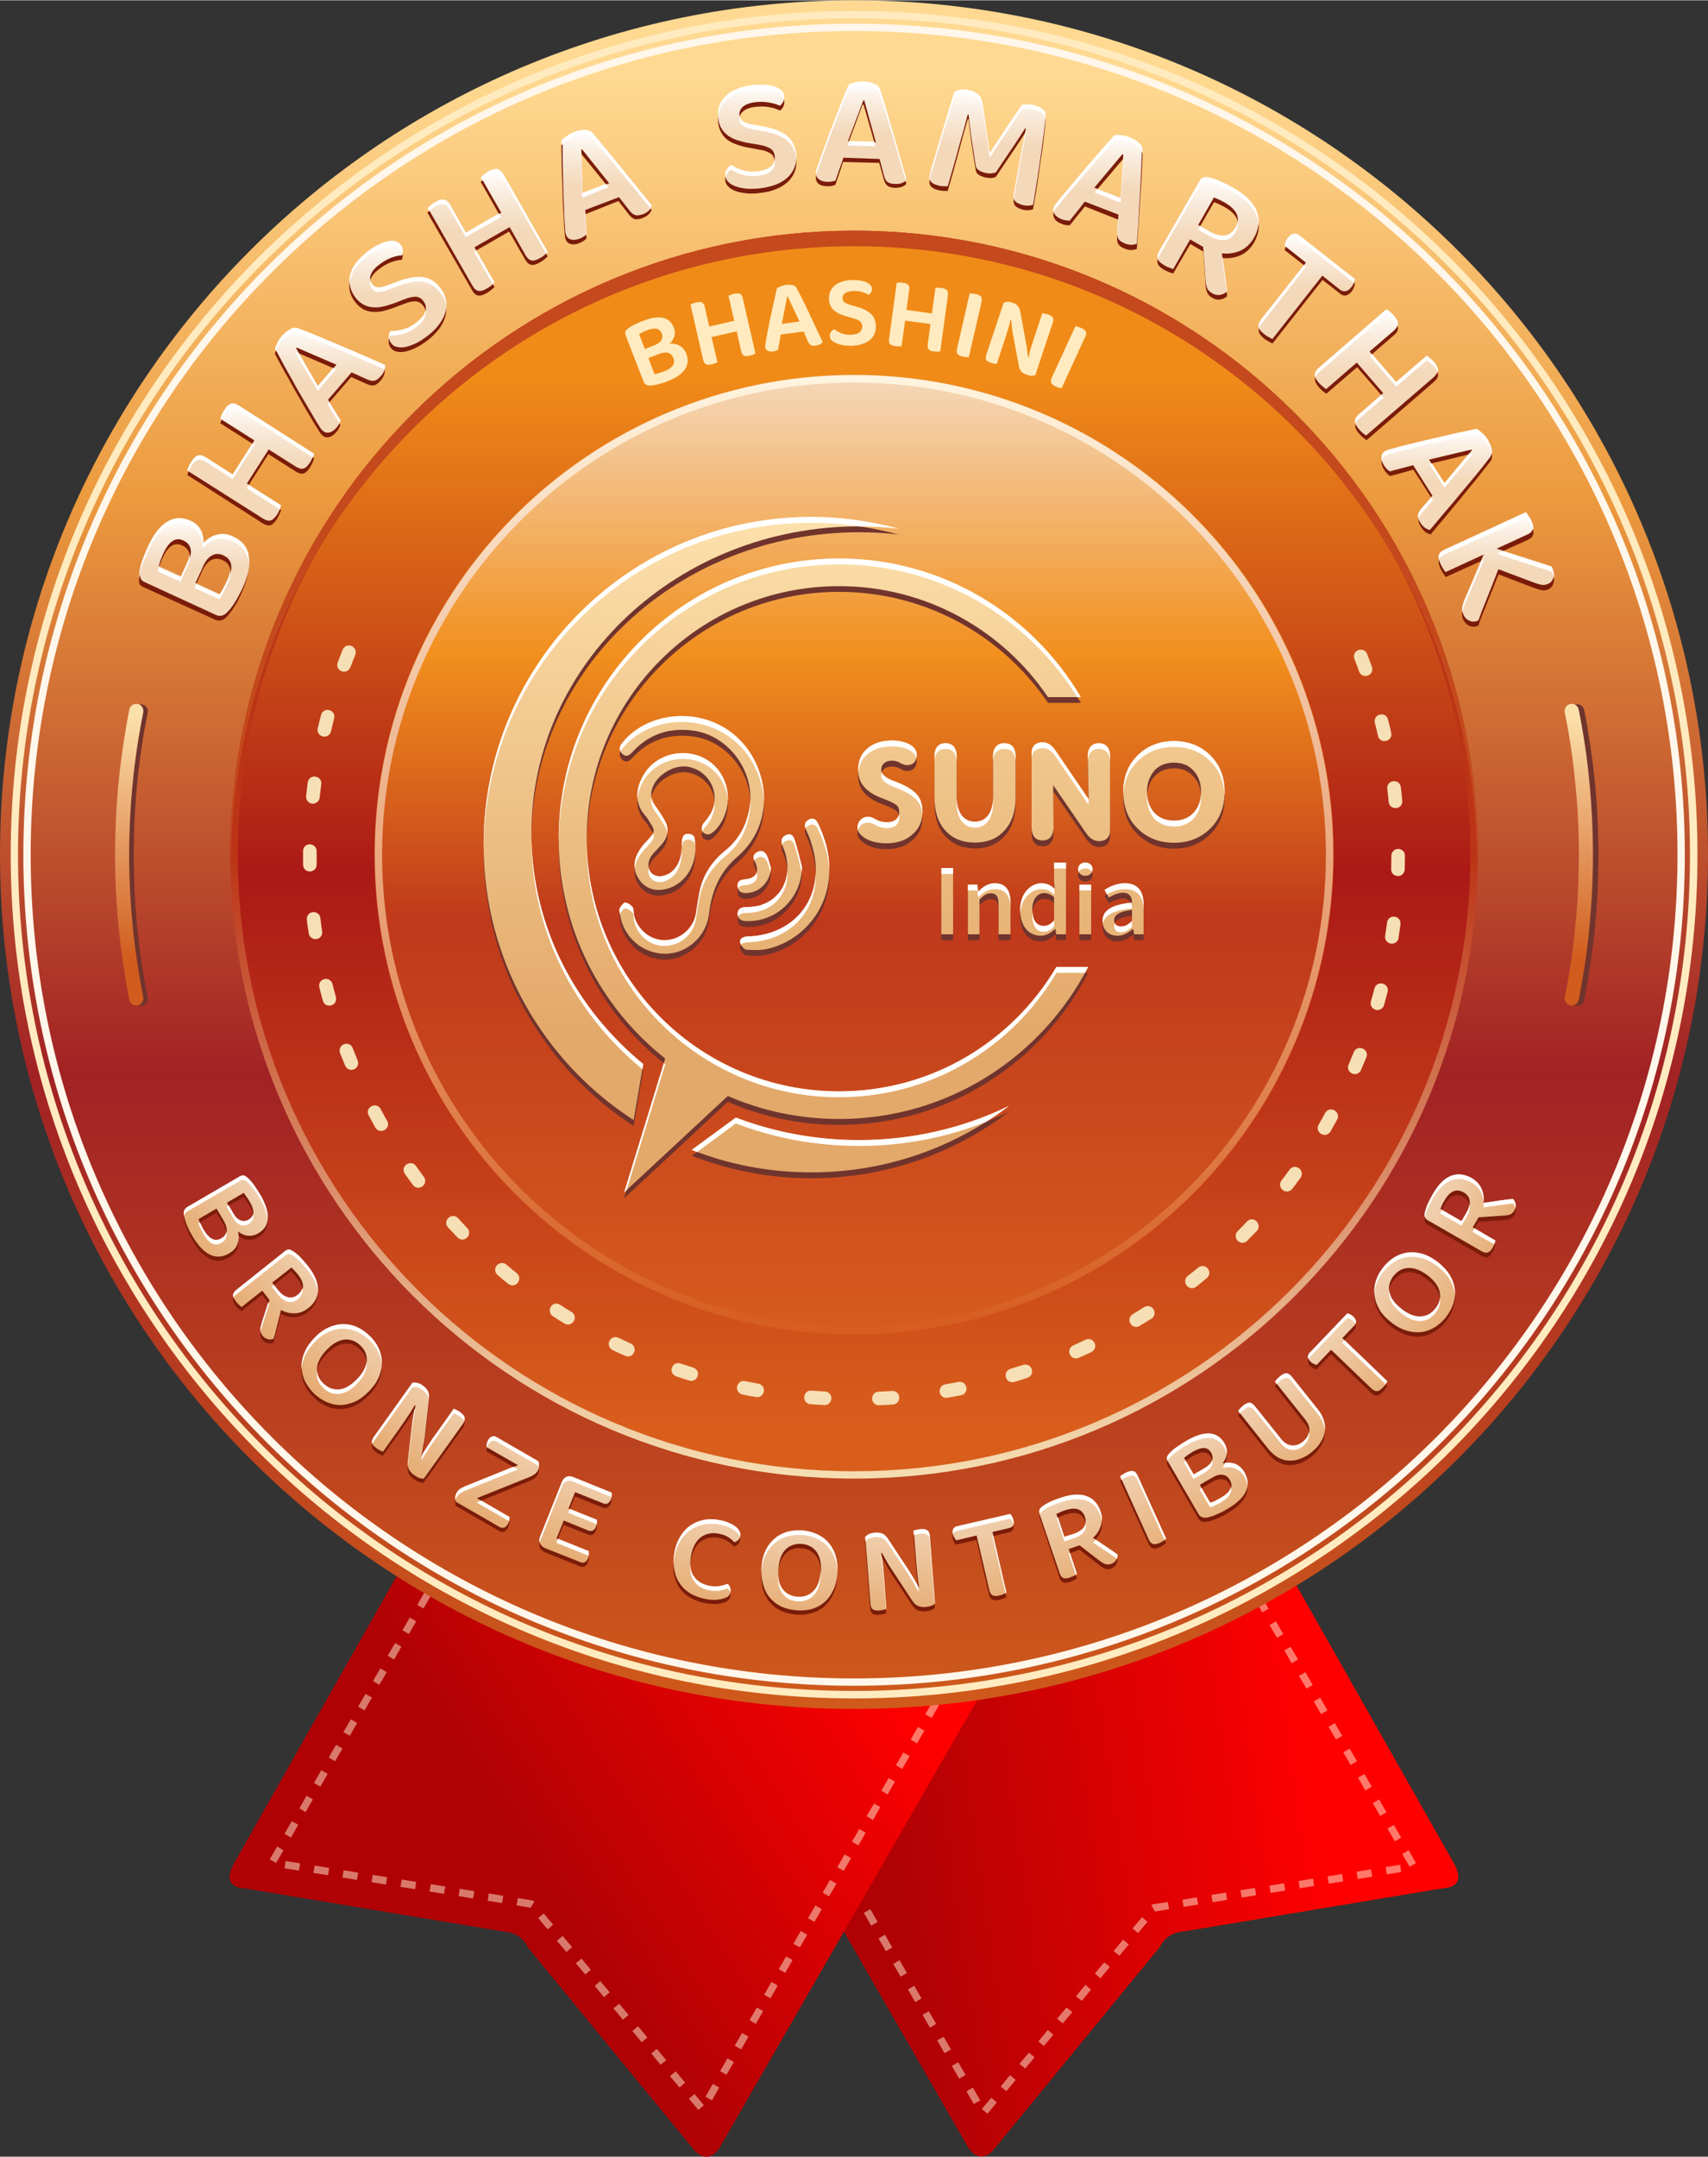 <?xml version="1.0" encoding="UTF-8"?>
<!DOCTYPE svg PUBLIC "-//W3C//DTD SVG 1.1//EN" "http://www.w3.org/Graphics/SVG/1.1/DTD/svg11.dtd">
<!-- Creator: CorelDRAW X7 -->
<svg xmlns="http://www.w3.org/2000/svg" xml:space="preserve" width="484px" height="611px" version="1.1" style="shape-rendering:geometricPrecision; text-rendering:geometricPrecision; image-rendering:optimizeQuality; fill-rule:evenodd; clip-rule:evenodd"
viewBox="0 0 9575 12084"
 xmlns:xlink="http://www.w3.org/1999/xlink">
 <rect x="0" y="0" width="9575" height="12084" fill="#333333" stroke="none"/>
 <defs>
  <style type="text/css">
   <![CDATA[
    .fil3 {fill:none}
    .fil5 {fill:#70342D}
    .fil21 {fill:#70342D}
    .fil14 {fill:#C4491C}
    .fil23 {fill:white}
    .fil15 {fill:#7A1C09;fill-rule:nonzero}
    .fil18 {fill:#7A1C09;fill-rule:nonzero}
    .fil11 {fill:#F6DFB4;fill-rule:nonzero}
    .fil6 {fill:#FFEBBF;fill-rule:nonzero}
    .fil7 {fill:#FFF7EB;fill-rule:nonzero}
    .fil17 {fill:white;fill-rule:nonzero}
    .fil1 {fill:#FFF0D4;fill-rule:nonzero;fill-opacity:0.502}
    .fil13 {fill:url(#id0)}
    .fil10 {fill:url(#id1)}
    .fil4 {fill:url(#id2)}
    .fil12 {fill:url(#id3)}
    .fil9 {fill:url(#id4)}
    .fil8 {fill:url(#id5)}
    .fil0 {fill:url(#id6)}
    .fil2 {fill:url(#id7)}
    .fil22 {fill:url(#id8)}
    .fil20 {fill:url(#id9)}
    .fil16 {fill:url(#id10);fill-rule:nonzero}
    .fil19 {fill:url(#id11);fill-rule:nonzero}
   ]]>
  </style>
  <linearGradient id="id0" gradientUnits="userSpaceOnUse" x1="4787.75" y1="2098.23" x2="4787.75" y2="7751.59">
   <stop offset="0" style="stop-opacity:1; stop-color:#F4D8BA"/>
   <stop offset="0.278" style="stop-opacity:1; stop-color:#F28F1D"/>
   <stop offset="0.541" style="stop-opacity:1; stop-color:#BF391B"/>
   <stop offset="1" style="stop-opacity:1; stop-color:#D9601F"/>
  </linearGradient>
  <linearGradient id="id1" gradientUnits="userSpaceOnUse" x1="4787.66" y1="2119.2" x2="4787.75" y2="8000.71">
   <stop offset="0" style="stop-opacity:1; stop-color:#F08B18"/>
   <stop offset="0.471" style="stop-opacity:1; stop-color:#AB1916"/>
   <stop offset="1" style="stop-opacity:1; stop-color:#D95E1C"/>
  </linearGradient>
  <linearGradient id="id2" gradientUnits="userSpaceOnUse" x1="4805.57" y1="424.21" x2="4805.57" y2="9554.04">
   <stop offset="0" style="stop-opacity:1; stop-color:#FFD991"/>
   <stop offset="0.259" style="stop-opacity:1; stop-color:#EC9A3E"/>
   <stop offset="0.612" style="stop-opacity:1; stop-color:#A12224"/>
   <stop offset="1" style="stop-opacity:1; stop-color:#CF5A1B"/>
  </linearGradient>
  <linearGradient id="id3" gradientUnits="userSpaceOnUse" x1="4786.47" y1="8304.46" x2="4786.56" y2="4787.66">
   <stop offset="0" style="stop-opacity:1; stop-color:#F6DFB4"/>
   <stop offset="1" style="stop-opacity:1; stop-color:#BC3416"/>
  </linearGradient>
  <linearGradient id="id4" gradientUnits="userSpaceOnUse" x1="8924.1" y1="4009.32" x2="8928.82" y2="5373.27">
   <stop offset="0" style="stop-opacity:1; stop-color:#FCE0AB"/>
   <stop offset="1" style="stop-opacity:1; stop-color:#D15C1E"/>
  </linearGradient>
  <linearGradient id="id5" gradientUnits="userSpaceOnUse" xlink:href="#id4" x1="797.671" y1="4009.32" x2="802.388" y2="5373.27">
  </linearGradient>
  <linearGradient id="id6" gradientUnits="userSpaceOnUse" x1="7235.93" y1="8774.07" x2="4822.83" y2="9123.48">
   <stop offset="0" style="stop-opacity:1; stop-color:red"/>
   <stop offset="1" style="stop-opacity:1; stop-color:#B00205"/>
  </linearGradient>
  <linearGradient id="id7" gradientUnits="userSpaceOnUse" x1="2405.76" y1="9569.62" x2="4350.28" y2="8330.36">
   <stop offset="0" style="stop-opacity:1; stop-color:#B00205"/>
   <stop offset="1" style="stop-opacity:1; stop-color:red"/>
  </linearGradient>
  <linearGradient id="id8" gradientUnits="userSpaceOnUse" x1="3491.86" y1="5756.68" x2="3492.09" y2="2908.28">
   <stop offset="0" style="stop-opacity:1; stop-color:#E3A96A"/>
   <stop offset="1" style="stop-opacity:1; stop-color:#FCE0AB"/>
  </linearGradient>
  <linearGradient id="id9" gradientUnits="userSpaceOnUse" x1="5069.59" y1="2119.09" x2="5069.69" y2="7519.71">
   <stop offset="0" style="stop-opacity:1; stop-color:#FFF4DF"/>
   <stop offset="1" style="stop-opacity:1; stop-color:#D65B1E"/>
  </linearGradient>
  <linearGradient id="id10" gradientUnits="objectBoundingBox" x1="45.286%" y1="50.21%" x2="45.286%" y2="0%">
   <stop offset="0" style="stop-opacity:1; stop-color:#F4D8BA"/>
   <stop offset="0.561" style="stop-opacity:1; stop-color:#F9EBDC"/>
   <stop offset="1" style="stop-opacity:1; stop-color:white"/>
  </linearGradient>
  <radialGradient id="id11" gradientUnits="userSpaceOnUse" gradientTransform="matrix(0.04 1.262 -1.185 5.9876E-005 9676 -1549)" cx="4687.93" cy="4367.82" r="3735.52" fx="4687.93" fy="4367.82">
   <stop offset="0" style="stop-opacity:1; stop-color:#FEFEFE"/>
   <stop offset="0.878" style="stop-opacity:1; stop-color:#F2D5B8"/>
   <stop offset="1" style="stop-opacity:1; stop-color:#E6AC73"/>
  </radialGradient>
 </defs>
 <g id="Layer_x0020_1">
  <g id="_491654640">
   <g>
    <path class="fil0" d="M4728 9283l-456 94 -126 25 -85 18 -76 15 -37 8 -10 2 36 63 757 1315 694 1205c39,60 84,75 139,25l937 -1143c25,-47 62,-81 128,-87l1453 -242c95,-6 117,-54 67,-144l-880 -1552 -30 -52 -4 -8 -16 -28 -12 -21 -16 3 -125 25 -67 14 -43 9 -2228 456z"/>
    <path class="fil1" d="M6993 8891l36 -21 -41 -71 -36 21 41 71zm-2853 520l-36 21 41 71 36 -20 -41 -72zm82 143l-36 21 41 71 36 -20 -41 -72zm82 143l-36 21 41 71 36 -20 -41 -72zm82 143l-35 21 41 71 35 -20 -41 -72zm82 143l-35 20 41 72 35 -21 -41 -71zm83 143l-36 20 41 72 36 -21 -41 -71zm82 143l-36 20 41 72 36 -21 -41 -71zm82 143l-36 20 41 72 36 -21 -41 -71zm82 142l-36 21 41 71 36 -20 -41 -72zm82 143l-36 21 41 71 36 -20 -41 -72zm82 143l-36 21 41 71 36 -20 -41 -72zm82 143l-36 21 42 71 35 -20 -41 -72zm82 143l-35 21 41 71 35 -21 -41 -71zm82 143l-35 20 41 72 35 -21 -41 -71zm83 143l-36 20 41 72 36 -21 -41 -71zm82 143l-36 20 41 72 36 -21 -41 -71zm82 142l-36 21 41 71 36 -20 -41 -72zm50 120l32 26 52 -63 -31 -26 -53 63zm106 -126l31 26 53 -63 -32 -27 -52 64zm105 -127l32 26 53 -63 -32 -26 -53 63zm106 -126l31 26 53 -63 -31 -27 -53 64zm105 -127l32 26 53 -63 -32 -26 -53 63zm106 -126l32 26 52 -63 -31 -27 -53 64zm106 -127l31 26 53 -63 -32 -26 -52 63zm105 -126l32 26 53 -63 -32 -27 -53 64zm106 -127l31 26 53 -63 -31 -26 -53 63zm105 -126l6 5 15 26 79 -13 -7 -40 -86 13 -7 9zm175 -35l6 40 82 -13 -7 -40 -81 13zm162 -27l7 41 81 -13 -6 -41 -82 13zm163 -26l7 41 81 -13 -7 -41 -81 13zm163 -26l6 41 82 -13 -7 -41 -81 13zm163 -26l6 41 81 -13 -6 -41 -81 13zm162 -26l7 41 81 -13 -6 -41 -82 13zm163 -26l6 41 82 -13 -7 -41 -81 13zm163 -26l6 41 81 -13 -6 -41 -81 13zm134 -2l36 -20 -41 -72 -36 21 41 71zm-82 -142l35 -21 -41 -71 -36 20 42 72zm-83 -143l36 -20 -42 -72 -35 21 41 71zm-83 -142l36 -21 -41 -71 -36 20 41 72zm-82 -143l35 -21 -41 -71 -36 21 42 71zm-83 -143l36 -20 -42 -72 -35 21 41 71zm-83 -142l36 -21 -41 -71 -36 21 41 71zm-82 -143l35 -20 -41 -72 -36 21 42 71zm-83 -142l36 -21 -42 -71 -35 20 41 72zm-82 -143l35 -20 -41 -72 -36 21 42 71zm-83 -142l36 -21 -42 -71 -35 20 41 72z"/>
    <path class="fil2" d="M2254 8777c-314,553 -627,1107 -941,1661 -51,90 -29,138 67,144 484,81 968,161 1452,242 66,6 104,40 128,88 313,381 625,762 938,1143 54,49 100,35 139,-26 495,-861 991,-1722 1487,-2583 -1090,-223 -2180,-446 -3270,-669z"/>
    <path class="fil1" d="M2457 8870l-36 -21 41 -71 36 21 -41 71zm2853 520l36 21 -41 71 -36 -20 41 -72zm-82 143l36 21 -41 71 -36 -20 41 -72zm-82 143l36 21 -41 71 -36 -21 41 -71zm-82 143l35 20 -41 72 -35 -21 41 -71zm-82 143l35 20 -41 72 -35 -21 41 -71zm-82 143l35 20 -41 72 -36 -21 42 -71zm-83 143l36 20 -41 72 -36 -21 41 -71zm-82 142l36 21 -41 71 -36 -20 41 -72zm-82 143l36 21 -41 71 -36 -20 41 -72zm-82 143l36 21 -41 71 -36 -20 41 -72zm-82 143l36 21 -41 71 -36 -20 41 -72zm-82 143l36 20 -41 72 -36 -21 41 -71zm-82 143l35 20 -41 72 -35 -21 41 -71zm-82 143l35 20 -41 72 -35 -21 41 -71zm-83 143l36 20 -41 72 -36 -21 41 -71zm-82 142l36 21 -41 71 -36 -20 41 -72zm-82 143l36 21 -41 71 -36 -20 41 -72zm-50 120l-31 26 -53 -63 31 -26 53 63zm-105 -127l-32 27 -53 -63 32 -27 53 63zm-106 -126l-32 26 -52 -63 31 -26 53 63zm-106 -127l-31 27 -53 -63 32 -27 52 63zm-105 -126l-32 26 -53 -63 32 -26 53 63zm-106 -127l-32 27 -52 -63 31 -27 53 63zm-106 -126l-31 26 -53 -63 32 -26 52 63zm-105 -127l-32 27 -53 -63 32 -27 53 63zm-106 -126l-31 26 -53 -63 31 -26 53 63zm-105 -127l-6 6 -15 26 -79 -13 7 -41 86 14 7 8zm-175 -35l-6 41 -81 -13 6 -41 81 13zm-162 -26l-7 41 -81 -13 6 -41 82 13zm-163 -26l-7 41 -81 -13 7 -41 81 13zm-163 -26l-6 41 -82 -13 7 -41 81 13zm-163 -26l-6 41 -81 -13 6 -41 81 13zm-162 -26l-7 41 -81 -13 6 -41 82 13zm-163 -26l-6 41 -82 -13 7 -41 81 13zm-163 -26l-6 41 -81 -13 6 -41 81 13zm-134 -2l-36 -20 42 -72 35 21 -41 71zm83 -142l-36 -21 41 -71 36 20 -41 72zm82 -143l-35 -21 41 -71 35 21 -41 71zm83 -143l-36 -20 41 -72 36 21 -41 71zm82 -142l-35 -21 41 -71 36 21 -42 71zm83 -143l-36 -20 42 -72 35 21 -41 71zm83 -142l-36 -21 41 -71 36 20 -41 72zm82 -143l-35 -21 41 -71 36 21 -42 71zm83 -142l-36 -21 42 -71 35 20 -41 72zm83 -143l-36 -21 41 -71 36 21 -41 71zm82 -143l-35 -20 41 -71 35 20 -41 71z"/>
   </g>
   <g>
    <circle class="fil3" cx="4788" cy="4751" r="4751"/>
    <path class="fil4" d="M4788 0c2644,0 4787,2143 4787,4788 0,2644 -2143,4787 -4787,4787 -2645,0 -4788,-2143 -4788,-4787 0,-2645 2143,-4788 4788,-4788zm0 1306c1923,0 3482,1559 3482,3482 0,1923 -1559,3482 -3482,3482 -1923,0 -3482,-1559 -3482,-3482 0,-1923 1559,-3482 3482,-3482z"/>
    <path class="fil5" d="M828 5588c-26,-131 -46,-264 -59,-397 -13,-133 -19,-267 -19,-401 0,-134 6,-268 19,-401 13,-133 33,-266 59,-397 5,-21 -9,-42 -31,-46 -21,-5 -42,9 -46,31 -27,133 -47,268 -60,404 -14,136 -20,273 -20,409 0,137 6,273 20,409 13,136 33,271 60,404 4,22 25,36 46,32 22,-5 36,-26 31,-47z"/>
    <path class="fil6" d="M4788 60c1305,0 2487,529 3343,1385 855,855 1385,2037 1385,3343 0,1305 -530,2487 -1385,3343 -856,855 -2038,1385 -3343,1385 -1306,0 -2488,-530 -3343,-1385 -856,-856 -1385,-2038 -1385,-3343 0,-1306 529,-2488 1385,-3343 855,-856 2037,-1385 3343,-1385zm3314 1414c-848,-848 -2020,-1373 -3314,-1373 -1295,0 -2466,525 -3314,1373 -848,848 -1373,2019 -1373,3314 0,1294 525,2465 1373,3314 848,848 2019,1372 3314,1372 1294,0 2466,-524 3314,-1372 848,-849 1372,-2020 1372,-3314 0,-1295 -524,-2466 -1372,-3314z"/>
    <path class="fil7" d="M4788 131c1286,0 2450,521 3293,1364 842,842 1364,2007 1364,3293 0,1286 -522,2450 -1364,3293 -843,842 -2007,1364 -3293,1364 -1286,0 -2451,-522 -3293,-1364 -843,-843 -1364,-2007 -1364,-3293 0,-1286 521,-2451 1364,-3293 842,-843 2007,-1364 3293,-1364zm3264 1393c-836,-836 -1990,-1352 -3264,-1352 -1275,0 -2429,516 -3264,1352 -836,835 -1352,1989 -1352,3264 0,1274 516,2428 1352,3264 835,835 1989,1352 3264,1352 1274,0 2428,-517 3264,-1352 835,-836 1352,-1990 1352,-3264 0,-1275 -517,-2429 -1352,-3264z"/>
    <path class="fil5" d="M8803 3992c26,131 46,264 59,397 13,133 19,267 19,401 0,134 -6,268 -19,401 -13,134 -33,266 -59,397 -4,21 10,42 31,47 22,4 42,-10 47,-31 26,-134 46,-269 60,-405 13,-136 20,-272 20,-409 0,-136 -7,-273 -20,-409 -14,-136 -34,-271 -60,-404 -5,-22 -25,-36 -47,-31 -21,4 -35,25 -31,46z"/>
    <path class="fil8" d="M803 5586c-26,-132 -46,-264 -59,-397 -13,-133 -20,-267 -20,-401 0,-134 7,-268 20,-402 13,-133 33,-265 59,-396 4,-22 -10,-43 -31,-47 -22,-4 -42,10 -47,31 -26,134 -46,269 -60,405 -13,136 -20,272 -20,409 0,136 7,273 20,409 14,135 34,270 60,404 5,21 25,35 47,31 21,-4 35,-25 31,-46z"/>
    <path class="fil9" d="M8772 3990c27,131 46,263 59,396 14,134 20,268 20,402 0,134 -6,268 -20,401 -13,133 -32,265 -59,397 -4,21 10,42 31,46 22,4 43,-10 47,-31 27,-134 47,-269 60,-404 13,-136 20,-273 20,-409 0,-137 -7,-273 -20,-409 -13,-136 -33,-271 -60,-405 -4,-21 -25,-35 -47,-31 -21,4 -35,25 -31,47z"/>
    <circle class="fil10" cx="4788" cy="4788" r="3485"/>
    <path class="fil11" d="M7664 3663c-15,-38 -74,-29 -74,14 0,5 1,9 3,14 9,23 18,47 26,70 17,45 84,25 73,-22l-1 -4c-9,-24 -18,-48 -27,-72zm-5672 4c6,-17 1,-34 -14,-45 -21,-14 -47,-6 -57,17 -10,24 -19,48 -28,72 -15,39 37,72 66,36 2,-3 4,-6 6,-10 8,-23 17,-46 27,-70zm-119 357c12,-40 -45,-68 -69,-29 -2,4 -3,6 -4,10 -7,25 -13,50 -19,75 -10,46 58,67 74,19 6,-25 12,-50 18,-75zm-72 369c6,-46 -62,-62 -75,-14l-1 4c-3,26 -6,51 -9,77 -1,14 5,27 16,35 23,17 57,1 60,-27 3,-25 6,-50 9,-75zm-26 375c0,-40 -55,-54 -73,-16 -2,6 -3,10 -3,15 0,26 0,52 0,78 2,48 72,50 76,1 1,-26 0,-52 0,-78zm21 375c-6,-47 -76,-44 -76,6 2,26 7,54 11,80 1,8 5,17 12,22 27,24 68,2 63,-33 -4,-25 -7,-50 -10,-75zm68 370c-13,-48 -83,-32 -74,17 6,25 13,51 20,76 11,43 77,34 74,-13 0,-3 0,-5 -1,-8 -7,-24 -13,-48 -19,-72zm113 358c-14,-37 -71,-29 -73,13 0,5 0,10 2,15 10,24 19,48 29,71 8,18 27,28 45,22 22,-6 34,-30 25,-51 -9,-23 -19,-47 -28,-70zm157 342c-22,-41 -84,-14 -70,30 1,2 2,4 3,6 12,23 25,45 37,68 20,35 77,18 71,-26 -1,-5 -2,-8 -5,-12 -12,-19 -25,-46 -36,-66zm198 319c-23,-33 -78,-10 -68,32 1,5 3,8 6,13 15,21 30,41 45,62 28,36 84,2 65,-39 -1,-2 -2,-5 -4,-7 -15,-20 -30,-40 -44,-61zm236 293c-30,-32 -82,3 -62,44 2,3 4,5 6,8 17,18 35,37 53,56 32,32 84,-8 58,-49 -1,-1 -2,-3 -4,-4 -17,-18 -34,-37 -51,-55zm271 260c-25,-22 -66,-1 -63,32 1,11 6,20 14,27 19,16 39,33 59,49 18,14 44,10 56,-10 11,-16 7,-38 -8,-50 -20,-16 -39,-31 -58,-48zm301 225c-16,-11 -37,-8 -49,7 -15,17 -11,45 8,57 21,14 43,27 65,41 35,22 77,-22 49,-58 -3,-3 -6,-5 -9,-7 -22,-13 -43,-26 -64,-40zm327 185c-40,-19 -75,35 -40,64 2,2 5,3 7,5 23,11 47,22 70,32 43,19 75,-39 37,-66 -1,-1 -3,-2 -6,-3 -22,-10 -45,-21 -68,-32zm348 144c-44,-15 -71,46 -31,69 2,1 4,2 6,3 25,8 49,16 74,24 42,13 70,-47 29,-70 -2,-1 -4,-2 -7,-3 -24,-8 -47,-15 -71,-23zm362 99c-39,-9 -65,45 -27,70 4,2 7,3 12,5 25,5 50,10 76,14 44,8 64,-55 20,-73 -2,-1 -5,-1 -7,-2 -24,-4 -49,-9 -74,-14zm372 53c-43,-4 -58,60 -14,75 3,0 6,1 8,1 26,2 52,4 78,5 42,2 56,-57 15,-74 -4,-1 -8,-2 -12,-2 -25,-1 -50,-3 -75,-5zm376 6c-42,2 -50,63 -8,75 4,1 7,1 12,1 26,-1 51,-2 77,-4 46,-4 48,-72 -1,-76 -1,0 -3,0 -5,0 -25,2 -50,3 -75,4zm374 -41c-44,8 -41,74 6,76 2,0 5,0 7,-1 25,-4 51,-9 76,-14 48,-11 35,-81 -14,-75 -25,5 -50,10 -75,14zm366 -87c-46,15 -30,83 18,74 26,-6 53,-16 77,-24 39,-13 33,-72 -11,-74 -5,0 -8,0 -13,2 -24,7 -48,15 -71,22zm352 -131c-39,16 -25,77 20,72 4,0 7,-1 11,-3 23,-10 47,-21 70,-32 8,-4 15,-11 19,-20 13,-33 -21,-64 -52,-49 -23,11 -45,21 -68,32zm333 -175c-39,25 -11,83 32,69 3,-1 5,-2 7,-4 22,-13 44,-26 66,-40 34,-22 15,-76 -27,-70 -5,1 -10,3 -15,6 -21,13 -42,26 -63,39zm308 -214c-32,26 -5,80 38,66 4,-2 6,-4 10,-6 20,-16 40,-32 60,-49 11,-10 16,-25 12,-39 -8,-27 -40,-37 -61,-19 -20,16 -39,32 -59,47zm280 -251c-30,30 7,82 47,59 3,-2 5,-3 7,-6 18,-18 36,-37 54,-55 31,-35 -14,-84 -51,-57 -2,2 -3,3 -5,5 -17,18 -34,36 -52,54zm246 -284c-25,32 13,78 51,55 4,-3 7,-6 10,-9 15,-21 31,-41 46,-62 26,-39 -24,-81 -58,-50 -2,2 -3,4 -4,5 -15,21 -30,41 -45,61zm208 -313c-23,42 36,80 65,41 13,-22 26,-47 39,-70 21,-39 -32,-78 -63,-43 -1,2 -3,4 -4,6 -12,22 -24,44 -37,66zm168 -336c-17,39 36,73 65,38 2,-3 4,-5 5,-9 10,-23 20,-47 30,-71 16,-42 -41,-72 -67,-36 -2,3 -3,5 -4,8 -10,22 -19,47 -29,70zm125 -355c-4,17 2,34 17,43 21,13 50,2 57,-22 7,-25 13,-50 20,-75 10,-37 -39,-65 -67,-33 -3,5 -5,9 -7,15 -6,24 -13,48 -20,72zm80 -367c-5,41 47,60 70,26 3,-4 5,-9 5,-15 4,-25 8,-51 11,-76 6,-43 -54,-61 -73,-20 -1,4 -2,7 -2,10 -4,25 -7,50 -11,75zm34 -374c-2,40 54,54 72,17 3,-6 4,-10 4,-16 0,-25 1,-51 1,-77 0,-39 -53,-53 -72,-16 -3,5 -4,10 -4,16 0,25 -1,50 -1,76zm-14 -376c4,42 68,47 76,2 0,-3 0,-6 0,-10 -2,-25 -5,-51 -8,-76 -6,-46 -74,-44 -76,4 0,2 0,3 0,5 3,25 6,50 8,75zm-60 -371c10,45 79,36 75,-13l-1 -4c-5,-25 -11,-50 -18,-75 -12,-47 -83,-32 -74,17 6,25 13,50 18,75z"/>
    <path class="fil12" d="M4788 1291c965,0 1839,392 2472,1024 633,633 1024,1507 1024,2473 0,965 -391,1839 -1024,2472 -633,633 -1507,1024 -2472,1024 -966,0 -1840,-391 -2473,-1024 -632,-633 -1024,-1507 -1024,-2472 0,-966 392,-1840 1024,-2473 633,-632 1507,-1024 2473,-1024zm0 42c1908,0 3455,1546 3455,3455 0,1908 -1547,3455 -3455,3455 -1908,0 -3455,-1547 -3455,-3455 0,-1909 1547,-3455 3455,-3455z"/>
    <circle class="fil13" cx="4788" cy="4788" r="2689"/>
    <path class="fil14" d="M4788 1291c1929,0 3494,1561 3494,3486 0,14 -1,29 -1,43 -23,-1905 -1578,-3442 -3493,-3442 -1916,0 -3471,1537 -3494,3442 0,-14 0,-29 0,-43 0,-1925 1564,-3486 3494,-3486z"/>
   </g>
  </g>
  <path class="fil15" d="M1063 2944c24,11 43,28 55,49 13,21 18,47 18,78 25,-27 51,-44 79,-51 28,-6 57,-3 85,10 53,23 83,60 91,109 8,50 -4,111 -37,183 -4,10 -10,21 -16,33 -5,11 -12,23 -19,35 -7,11 -14,22 -22,33 -8,11 -16,21 -24,30 -21,23 -43,28 -67,18l-403 -183c-11,-5 -18,-11 -21,-19 -3,-8 -4,-18 -2,-29 2,-21 8,-45 16,-71 9,-26 20,-52 32,-79 30,-67 65,-113 104,-139 39,-26 83,-28 131,-7zm184 193c-22,-10 -43,-10 -63,0 -19,10 -36,30 -50,60l-43 96 138 63c7,-10 15,-21 22,-35 8,-15 15,-29 22,-43 15,-34 21,-63 18,-87 -4,-24 -18,-42 -44,-54zm-235 121l38 -84c14,-29 17,-54 12,-74 -6,-20 -19,-35 -41,-45 -43,-20 -80,4 -110,71 -7,14 -12,27 -16,40 -5,13 -8,24 -11,34l128 58zm564 -401c-2,5 -5,13 -9,22 -4,9 -9,19 -15,29 -13,19 -25,30 -37,34 -12,3 -27,-1 -44,-12l-421 -270c1,-5 4,-12 8,-22 4,-10 9,-19 15,-28 12,-18 23,-29 36,-34 12,-4 27,-1 45,11l150 96 122 -191 -191 -122c2,-5 5,-12 9,-22 4,-10 9,-19 15,-28 11,-18 23,-29 36,-33 12,-5 27,-1 45,10l421 270c-2,5 -4,13 -8,22 -4,9 -9,19 -15,29 -13,19 -25,30 -37,34 -12,3 -27,-1 -44,-12l-152 -97 -122 191 193 123zm393 -746l-133 154c13,19 26,40 39,61 13,22 24,40 33,54 -2,6 -5,12 -8,18 -3,7 -8,14 -15,22 -13,15 -27,25 -40,28 -14,3 -27,0 -38,-10 -5,-5 -10,-10 -14,-16 -4,-6 -8,-14 -13,-22 -10,-14 -21,-33 -34,-55 -12,-21 -26,-45 -41,-70 -15,-26 -31,-53 -46,-80 -16,-28 -31,-55 -45,-81 -15,-26 -29,-50 -41,-73 -12,-24 -23,-43 -32,-60 2,-9 6,-20 13,-35 7,-14 16,-27 26,-39 14,-16 29,-29 45,-38 16,-9 31,-11 45,-5 33,13 71,28 113,45 42,17 85,35 130,54 44,19 88,38 130,56 42,18 80,35 114,50 1,9 0,19 -4,30 -3,10 -10,21 -19,32 -14,16 -27,25 -38,27 -12,2 -25,-1 -40,-8l-87 -39zm-311 -136c7,14 16,30 26,47 10,17 21,35 31,53 11,19 22,38 33,57 11,19 22,37 33,56l103 -120 -223 -96 -3 3zm678 -145c28,-22 44,-43 48,-64 5,-21 1,-39 -12,-55 -12,-15 -26,-23 -43,-24 -17,-1 -38,4 -63,14l-57 21c-22,9 -44,15 -64,20 -20,4 -40,5 -58,4 -18,-2 -35,-7 -51,-15 -16,-9 -31,-22 -45,-40 -30,-39 -40,-81 -28,-126 11,-45 42,-88 92,-127 20,-16 40,-29 59,-39 19,-10 37,-17 54,-22 16,-4 31,-5 45,-2 13,3 23,9 31,19 8,9 12,19 13,30 1,10 -1,20 -4,30 -18,1 -38,6 -62,14 -23,9 -46,22 -68,40 -25,19 -40,38 -46,57 -6,19 -3,36 9,51 10,13 21,19 35,19 14,-1 33,-5 57,-14l51 -19c51,-20 96,-29 136,-25 39,3 74,23 102,60 16,19 26,40 31,62 5,23 5,45 0,68 -6,23 -17,46 -33,70 -17,23 -39,46 -66,67 -22,17 -44,31 -65,42 -21,10 -41,18 -60,22 -18,4 -34,4 -49,1 -14,-3 -25,-9 -33,-20 -9,-11 -13,-23 -13,-36 1,-12 3,-24 9,-35 20,2 43,-1 70,-8 26,-6 52,-20 78,-40zm436 -223c-4,4 -10,9 -18,16 -8,6 -16,12 -26,18 -20,11 -36,16 -49,13 -12,-2 -23,-12 -33,-30l-250 -434c4,-4 9,-9 18,-16 8,-6 17,-12 25,-18 19,-10 35,-15 48,-13 13,1 25,11 35,30l89 154 196 -112 -112 -197c3,-3 9,-8 17,-15 9,-7 17,-13 26,-18 19,-11 35,-16 48,-14 13,2 24,12 35,31l249 433c-4,4 -10,9 -17,16 -8,6 -17,13 -27,18 -20,12 -36,16 -48,13 -13,-2 -24,-12 -34,-29l-90 -157 -196 113 114 198zm695 -482l-189 75c2,23 4,47 6,73 1,25 3,46 4,62 -4,4 -10,9 -16,13 -5,4 -13,8 -23,12 -19,8 -35,10 -49,6 -13,-3 -23,-12 -29,-26 -2,-7 -4,-14 -4,-21 -1,-7 -2,-15 -2,-25 -2,-17 -3,-39 -4,-64 -2,-25 -3,-53 -5,-82 -1,-30 -2,-60 -3,-92 -1,-32 -2,-63 -3,-93 -1,-29 -2,-57 -2,-84 0,-26 -1,-48 -1,-67 6,-7 15,-15 28,-25 13,-9 26,-17 41,-23 20,-7 39,-12 58,-12 18,-1 32,5 42,16 23,26 50,57 79,92 29,35 59,71 90,108 31,37 60,74 90,110 29,36 55,68 78,97 -3,8 -9,16 -17,24 -8,9 -19,15 -33,21 -19,7 -35,9 -46,6 -11,-4 -21,-13 -32,-26l-58 -75zm-214 -264c1,16 1,34 2,53 1,20 2,41 3,62 1,22 2,43 3,65 1,22 2,44 3,65l147 -58 -154 -189 -4 2zm998 122c35,-4 60,-14 74,-29 15,-16 21,-34 18,-54 -2,-19 -10,-33 -24,-42 -14,-10 -35,-17 -62,-21l-59 -11c-24,-4 -46,-10 -65,-17 -20,-6 -37,-15 -52,-25 -15,-11 -27,-24 -36,-40 -9,-15 -16,-34 -19,-57 -6,-49 8,-90 41,-123 33,-33 81,-53 144,-61 26,-4 49,-5 71,-3 22,1 41,4 57,9 17,5 30,12 40,21 10,9 16,20 17,32 2,12 0,23 -4,32 -5,10 -11,18 -19,24 -16,-8 -36,-15 -60,-19 -25,-5 -51,-5 -79,-2 -32,4 -55,13 -69,26 -15,13 -21,29 -19,49 2,15 9,26 21,33 12,7 31,13 56,18l53 10c54,9 98,25 130,48 32,23 51,58 57,104 3,25 1,48 -6,70 -7,21 -19,40 -35,57 -17,17 -38,32 -64,43 -26,12 -57,20 -92,24 -27,4 -53,5 -76,3 -24,-2 -45,-6 -63,-12 -18,-6 -32,-14 -42,-24 -11,-10 -17,-21 -19,-34 -2,-14 1,-27 8,-37 6,-11 15,-20 25,-26 17,11 38,21 64,29 26,8 56,10 88,5zm678 -72l-203 -5c-7,22 -14,45 -23,69 -8,24 -14,44 -20,59 -6,2 -12,4 -19,6 -7,2 -16,2 -26,2 -21,0 -37,-5 -48,-13 -11,-9 -17,-21 -16,-36 0,-7 1,-14 3,-21 3,-7 5,-15 9,-24 5,-16 12,-37 21,-60 9,-24 18,-50 28,-78 10,-27 21,-56 33,-86 11,-29 22,-58 33,-86 11,-28 21,-54 31,-78 10,-24 19,-45 26,-62 8,-4 19,-8 35,-12 15,-4 31,-6 47,-5 21,0 40,4 57,11 18,6 29,17 33,31 11,33 24,72 37,115 14,44 27,89 41,135 13,46 27,92 39,136 13,45 24,85 34,120 -6,6 -14,12 -25,16 -11,4 -23,6 -38,6 -21,-1 -36,-5 -44,-13 -9,-7 -15,-19 -20,-36l-25 -91zm-93 -327c-6,15 -12,32 -19,50 -7,19 -14,38 -21,58 -8,20 -15,41 -23,61 -8,21 -15,41 -22,61l157 4 -67 -234 -5 0zm747 405c-7,4 -16,6 -26,7 -10,0 -21,-1 -33,-3 -16,-4 -28,-9 -37,-15 -10,-6 -15,-15 -17,-26 -11,-65 -19,-121 -26,-168 -6,-46 -11,-85 -14,-117l-5 -1c-11,39 -21,75 -30,107 -9,33 -18,65 -26,96 -9,31 -17,63 -26,95 -9,32 -19,66 -30,104 -6,0 -14,0 -23,0 -10,0 -19,-2 -29,-4 -40,-9 -56,-28 -49,-58 2,-9 6,-24 11,-43 6,-20 12,-43 20,-68 7,-26 15,-55 25,-85 9,-31 18,-62 28,-93 9,-32 19,-62 28,-93 10,-30 18,-58 26,-85 6,-4 16,-8 30,-12 14,-3 32,-2 51,2 23,6 40,13 52,24 12,11 20,25 23,44 4,20 7,42 11,66 3,23 7,48 10,73 4,25 7,49 11,73 3,24 6,47 10,68l3 1c33,-51 65,-100 97,-147 31,-47 59,-87 82,-120 8,-2 17,-2 29,-2 12,0 24,2 35,4 22,5 39,13 50,22 12,9 17,21 17,35 0,11 -1,30 -4,55 -3,25 -6,53 -10,85 -5,32 -9,66 -15,102 -5,36 -10,71 -15,104 -5,33 -10,64 -15,91 -4,28 -8,49 -11,64 -9,3 -17,5 -27,5 -9,1 -19,0 -32,-3 -15,-4 -28,-10 -38,-19 -10,-9 -13,-22 -11,-39 6,-38 13,-75 19,-111 7,-36 13,-70 19,-102 6,-32 12,-61 17,-88 5,-27 9,-51 13,-70l-4 -1c-16,25 -37,57 -63,96 -27,39 -60,89 -101,150zm688 241l-189 -75c-15,19 -30,38 -46,57 -15,20 -29,36 -39,49 -6,0 -13,0 -20,-1 -7,-1 -16,-3 -25,-7 -19,-7 -33,-17 -40,-29 -8,-12 -9,-25 -4,-39 3,-6 7,-13 11,-18 5,-6 10,-13 16,-20 11,-14 24,-30 41,-50 16,-19 34,-40 53,-62 19,-23 39,-46 60,-70 21,-24 41,-47 61,-70 19,-22 38,-43 56,-62 17,-20 33,-36 45,-50 9,-1 21,-1 37,1 16,1 31,5 46,11 20,8 37,18 51,30 14,12 20,26 20,41 -1,35 -3,75 -5,121 -3,45 -5,92 -9,140 -3,49 -6,96 -9,142 -3,46 -6,87 -9,124 -8,4 -18,6 -29,6 -12,1 -24,-2 -38,-7 -20,-8 -32,-17 -37,-27 -6,-10 -8,-24 -6,-41l8 -94zm24 -339c-10,12 -22,25 -35,40 -13,16 -26,31 -40,48 -14,16 -28,32 -42,49 -15,17 -28,33 -42,49l147 58 17 -243 -5 -1zm282 640c-5,-1 -12,-4 -22,-7 -9,-4 -19,-8 -29,-14 -20,-11 -32,-23 -36,-35 -4,-12 -1,-27 9,-44l227 -394c6,-10 13,-16 21,-19 8,-2 18,-2 29,0 20,4 42,12 67,22 24,11 48,23 72,37 69,40 113,84 131,133 18,48 13,97 -16,148 -19,33 -44,56 -76,71 -31,14 -66,19 -103,15 5,43 11,84 17,123 6,39 9,70 11,91 -12,11 -25,17 -40,19 -15,2 -29,-1 -41,-9 -17,-9 -27,-20 -31,-32 -5,-12 -8,-27 -9,-45l-12 -183 -73 -42 -96 165zm205 -209c30,17 57,24 83,21 26,-2 46,-17 61,-44 31,-53 11,-99 -60,-140 -11,-6 -21,-11 -31,-16 -11,-4 -20,-9 -29,-12l-89 154 65 37zm814 265c-1,6 -3,13 -6,21 -3,8 -7,16 -13,24 -10,12 -21,20 -32,22 -11,2 -22,-1 -32,-10l-99 -77 -280 356c-4,-2 -11,-5 -20,-10 -9,-5 -18,-11 -27,-17 -18,-15 -28,-28 -30,-41 -3,-12 2,-26 14,-42l251 -319 -120 -94c1,-6 3,-13 6,-21 2,-8 7,-15 13,-23 10,-13 21,-21 32,-22 11,-2 21,1 32,9l311 244zm-161 618c-4,-3 -11,-8 -18,-14 -8,-7 -16,-14 -24,-23 -15,-17 -22,-32 -22,-45 1,-12 8,-25 23,-38l379 -328c4,2 10,7 19,14 8,7 16,14 22,22 14,16 22,31 23,44 1,13 -7,26 -23,40l-135 117 148 171 172 -148c4,3 10,8 18,14 8,7 16,14 23,22 14,17 21,31 22,45 0,13 -7,26 -23,40l-378 327c-5,-3 -11,-8 -19,-14 -8,-6 -16,-14 -23,-23 -15,-17 -22,-32 -22,-44 0,-13 8,-26 23,-39l136 -118 -148 -171 -173 149zm598 596l-110 -171c-22,6 -45,13 -70,20 -24,6 -44,12 -60,16 -6,-3 -11,-8 -16,-13 -5,-5 -11,-11 -16,-20 -11,-17 -17,-33 -16,-47 1,-14 7,-25 20,-33 6,-4 13,-7 20,-9 7,-2 15,-4 24,-7 17,-5 38,-10 62,-16 25,-6 51,-13 80,-20 29,-7 59,-15 90,-22 31,-7 61,-13 90,-20 29,-7 56,-13 82,-18 25,-6 47,-10 66,-14 8,4 17,12 29,22 12,11 22,23 31,36 11,18 19,36 23,54 4,18 2,33 -7,45 -22,28 -47,60 -75,95 -29,36 -59,72 -89,109 -31,38 -61,74 -91,110 -29,35 -56,67 -80,95 -8,-2 -18,-6 -27,-12 -10,-6 -18,-16 -26,-28 -12,-18 -16,-32 -15,-44 2,-11 8,-23 19,-36l62 -72zm218 -261c-15,4 -33,8 -52,13 -19,5 -39,10 -60,15 -21,5 -42,10 -63,15 -22,5 -43,10 -63,15l85 133 156 -187 -3 -4zm68 595l-214 97c-4,-5 -9,-11 -14,-20 -6,-8 -11,-17 -16,-28 -9,-21 -12,-37 -8,-49 3,-12 14,-22 33,-31l457 -206c3,4 7,10 13,19 6,9 12,18 16,27 9,20 12,36 9,49 -3,13 -14,23 -33,32l-171 77 308 100c12,26 15,48 10,64 -5,17 -15,28 -29,35 -11,5 -23,7 -35,5 -11,-2 -26,-6 -42,-12l-202 -77c-25,63 -47,118 -67,167 -20,48 -36,88 -46,120 -19,8 -36,8 -51,1 -15,-6 -26,-18 -34,-34 -7,-16 -9,-31 -5,-46 3,-15 8,-30 15,-45l106 -245z"/>
  <path class="fil16" d="M1070 2917c24,11 43,27 55,49 12,21 18,47 17,78 25,-27 51,-44 80,-50 28,-7 56,-3 85,10 52,24 82,61 89,110 8,50 -4,110 -37,182 -5,10 -11,21 -17,33 -6,11 -12,23 -19,34 -7,12 -14,23 -22,34 -8,11 -16,21 -25,30 -20,22 -43,28 -66,17l-402 -185c-11,-5 -17,-12 -20,-20 -3,-8 -4,-17 -3,-29 3,-21 8,-45 17,-71 9,-25 20,-52 32,-79 31,-66 66,-112 105,-138 39,-25 83,-27 131,-5zm183 194c-22,-11 -43,-11 -63,-1 -20,10 -37,30 -50,59l-44 96 137 64c7,-9 15,-21 23,-35 8,-14 15,-28 21,-42 16,-34 22,-63 19,-87 -3,-24 -18,-43 -43,-54zm-235 118l38 -83c13,-29 17,-54 12,-74 -5,-20 -19,-35 -40,-45 -43,-20 -80,4 -111,70 -6,14 -12,27 -17,40 -4,13 -8,24 -10,34l128 58z"/>
  <path id="1" class="fil16" d="M1577 2830c-2,5 -5,13 -8,22 -4,9 -9,19 -15,29 -13,19 -25,30 -37,34 -12,3 -27,-1 -43,-11l-423 -268c1,-5 4,-12 8,-22 4,-10 9,-19 15,-28 11,-18 23,-30 35,-34 12,-5 27,-1 45,10l151 96 121 -192 -191 -121c1,-4 4,-12 8,-22 5,-10 9,-19 15,-27 11,-19 23,-30 36,-34 12,-5 27,-1 45,10l422 268c-2,5 -4,12 -8,21 -4,10 -9,19 -15,29 -13,19 -25,31 -37,34 -12,3 -26,0 -43,-11l-152 -96 -122 191 193 122z"/>
  <path id="2" class="fil16" d="M1971 2085l-132 153c12,20 25,41 38,62 14,22 25,39 33,53 -2,6 -4,13 -8,19 -3,6 -8,14 -14,21 -14,16 -27,25 -41,29 -14,3 -26,0 -38,-10 -5,-5 -10,-10 -14,-17 -4,-6 -8,-13 -13,-21 -9,-15 -21,-33 -33,-55 -13,-22 -27,-45 -42,-71 -15,-25 -30,-52 -46,-79 -15,-28 -30,-55 -45,-81 -15,-26 -28,-50 -40,-73 -13,-23 -23,-43 -32,-60 2,-8 6,-20 13,-34 7,-15 15,-28 26,-40 14,-16 29,-28 45,-37 16,-9 31,-11 45,-6 33,13 70,28 112,45 42,18 86,36 130,55 44,18 88,37 130,55 42,19 80,35 114,50 1,9 0,19 -4,30 -3,11 -10,21 -19,32 -14,16 -27,25 -38,27 -12,2 -25,-1 -41,-8l-86 -39zm-311 -135c8,14 17,29 27,46 10,17 20,35 31,53 11,19 22,38 33,57 11,19 21,38 32,55l103 -119 -223 -96 -3 4z"/>
  <path id="3" class="fil16" d="M2338 1804c28,-22 43,-43 48,-64 4,-21 0,-39 -13,-55 -11,-15 -25,-23 -42,-24 -17,0 -38,4 -63,14l-57 22c-23,8 -44,15 -64,19 -20,5 -40,6 -58,4 -18,-1 -35,-6 -51,-15 -16,-8 -31,-21 -45,-39 -30,-39 -40,-81 -29,-126 11,-45 42,-88 92,-127 20,-16 40,-29 59,-39 19,-10 37,-17 54,-22 16,-4 31,-5 45,-2 13,3 23,9 31,19 8,9 12,19 13,30 1,10 -1,20 -4,30 -18,1 -38,5 -62,14 -23,9 -46,22 -68,40 -25,19 -40,38 -46,57 -6,19 -3,36 9,51 10,12 22,18 36,18 14,0 33,-5 57,-13l50 -20c51,-20 96,-28 136,-25 40,4 74,24 102,60 16,19 26,40 31,62 5,22 5,45 0,68 -6,23 -16,46 -33,69 -16,24 -38,46 -66,68 -22,17 -43,31 -64,42 -22,10 -41,18 -60,22 -18,4 -34,4 -48,1 -15,-3 -26,-9 -34,-20 -9,-11 -13,-23 -13,-36 0,-12 3,-24 9,-35 20,2 43,-1 69,-8 27,-6 53,-20 79,-40z"/>
  <path id="4" class="fil16" d="M2774 1582c-5,3 -10,8 -18,15 -8,7 -17,13 -27,18 -19,12 -36,16 -48,13 -12,-2 -23,-12 -33,-30l-249 -434c4,-3 9,-8 18,-15 8,-7 17,-13 26,-18 18,-11 34,-15 47,-14 13,2 25,12 35,30l89 155 196 -112 -113 -197c4,-3 10,-8 18,-15 8,-7 17,-13 26,-18 19,-11 35,-15 48,-13 13,2 24,12 35,30l248 434c-4,3 -10,9 -18,15 -8,7 -16,13 -26,18 -20,12 -36,16 -49,14 -12,-3 -23,-13 -33,-30l-89 -157 -197 113 114 198z"/>
  <path id="5" class="fil16" d="M3470 1103l-189 72c2,24 3,48 5,73 2,25 3,46 4,62 -5,5 -10,9 -16,13 -6,4 -13,8 -23,12 -19,7 -35,9 -49,6 -14,-4 -23,-12 -29,-27 -2,-6 -4,-13 -4,-20 -1,-8 -1,-16 -2,-26 -1,-17 -3,-38 -4,-64 0,-25 -2,-52 -3,-82 -1,-29 -2,-60 -3,-92 0,-32 -1,-62 -2,-92 -1,-30 -1,-58 -1,-84 0,-26 0,-49 0,-67 6,-7 15,-15 28,-25 13,-9 26,-17 41,-22 20,-8 39,-12 57,-12 19,-1 33,5 43,16 23,27 49,58 78,93 29,35 59,71 89,109 30,37 60,74 88,110 29,36 55,69 78,97 -4,9 -9,17 -18,25 -8,8 -19,15 -32,20 -20,7 -35,9 -46,5 -11,-4 -22,-12 -32,-26l-58 -74zm-211 -267c1,16 1,34 2,54 1,20 1,40 2,62 1,21 2,43 3,65 0,22 1,43 2,64l147 -56 -152 -190 -4 1z"/>
  <path id="6" class="fil16" d="M4252 957c35,-4 59,-15 74,-30 14,-16 20,-34 17,-54 -2,-19 -10,-33 -24,-42 -14,-9 -35,-16 -61,-21l-60 -10c-24,-4 -46,-10 -65,-16 -20,-7 -37,-15 -52,-26 -15,-11 -27,-24 -36,-39 -10,-16 -16,-35 -19,-58 -6,-48 7,-89 40,-122 33,-33 81,-54 144,-62 25,-4 49,-5 71,-4 21,1 40,4 57,9 16,5 30,12 40,21 10,9 16,20 17,33 2,12 0,22 -4,32 -5,9 -11,17 -19,23 -15,-8 -36,-14 -60,-18 -25,-5 -51,-5 -79,-2 -31,4 -54,13 -69,26 -15,14 -21,30 -18,49 2,15 9,27 21,34 12,7 31,12 56,17l53 9c54,9 97,25 130,48 32,24 51,58 57,104 3,25 1,48 -6,69 -7,22 -18,41 -35,59 -16,17 -37,31 -63,43 -27,11 -57,19 -92,24 -27,3 -53,4 -77,3 -23,-2 -44,-6 -62,-12 -18,-6 -32,-14 -43,-24 -10,-9 -17,-21 -18,-34 -2,-14 0,-26 7,-37 7,-11 15,-20 26,-26 16,11 38,21 64,29 26,8 55,9 88,5z"/>
  <path id="7" class="fil16" d="M4931 889l-203 -7c-7,22 -15,45 -24,69 -8,24 -15,43 -20,59 -6,2 -13,4 -20,5 -7,2 -15,3 -26,2 -20,0 -36,-5 -47,-14 -11,-8 -17,-20 -16,-35 0,-7 1,-14 4,-21 2,-7 5,-15 8,-24 6,-17 13,-37 22,-60 9,-24 18,-49 29,-77 10,-28 21,-57 33,-86 12,-29 23,-58 34,-86 11,-27 21,-53 32,-77 10,-24 19,-45 26,-63 8,-3 19,-7 35,-11 16,-4 31,-5 47,-5 21,1 40,5 57,12 18,7 29,17 33,31 11,34 23,72 36,116 13,44 26,89 39,135 13,46 26,92 38,136 13,45 24,85 33,120 -6,6 -14,12 -25,16 -11,4 -23,6 -38,5 -21,0 -36,-5 -44,-12 -9,-8 -15,-20 -19,-37l-24 -91zm-91 -328c-6,15 -12,32 -19,50 -7,19 -14,38 -22,58 -7,20 -15,40 -23,61 -8,20 -16,41 -23,60l157 6 -65 -235 -5 0z"/>
  <path id="8" class="fil16" d="M5583 964c-7,3 -16,5 -26,6 -10,1 -21,0 -33,-3 -16,-4 -28,-8 -37,-15 -10,-6 -15,-14 -17,-25 -10,-66 -19,-122 -26,-168 -6,-46 -11,-85 -14,-118l-5 -1c-10,39 -20,75 -29,108 -10,32 -18,64 -27,96 -8,31 -17,62 -26,94 -9,32 -19,67 -30,104 -6,0 -14,0 -23,0 -9,0 -19,-1 -29,-4 -39,-9 -56,-28 -49,-58 2,-9 6,-23 11,-43 6,-19 12,-42 20,-68 7,-26 16,-54 25,-85 9,-30 19,-61 28,-93 9,-31 19,-62 28,-92 10,-30 18,-59 26,-85 6,-4 16,-8 31,-12 14,-3 31,-2 51,2 22,5 39,13 51,24 12,10 20,25 23,44 4,20 7,42 11,65 3,24 7,48 10,73 4,25 7,50 11,74 3,24 6,47 9,68l4 0c33,-50 65,-99 97,-146 31,-48 59,-87 82,-120 7,-2 17,-3 29,-2 12,0 23,1 35,4 22,5 39,12 50,22 11,9 17,21 17,34 0,12 -2,30 -4,56 -3,25 -6,53 -11,85 -4,32 -9,66 -14,102 -5,36 -10,70 -15,103 -6,34 -10,64 -15,91 -4,28 -8,49 -11,65 -9,3 -18,4 -27,5 -9,0 -20,-1 -32,-4 -15,-4 -28,-10 -38,-18 -10,-9 -14,-22 -11,-40 6,-37 13,-74 19,-110 7,-36 13,-70 19,-102 6,-32 12,-62 17,-89 5,-27 9,-50 13,-70l-4 -1c-16,26 -37,58 -63,97 -27,39 -60,89 -101,150z"/>
  <path id="9" class="fil16" d="M6270 1201l-189 -73c-14,19 -29,38 -45,58 -16,19 -29,36 -39,49 -6,0 -13,-1 -20,-2 -7,0 -16,-3 -25,-6 -19,-8 -33,-17 -40,-29 -8,-12 -9,-25 -4,-39 3,-6 6,-13 11,-18 4,-6 9,-13 15,-20 11,-14 24,-31 41,-50 16,-19 33,-40 52,-63 19,-23 39,-46 60,-70 21,-24 41,-47 60,-70 20,-23 38,-44 56,-63 17,-19 32,-36 45,-50 8,-1 21,-1 37,1 16,1 31,5 45,11 20,7 37,17 51,29 14,13 21,26 20,41 0,35 -2,75 -4,121 -2,45 -4,92 -7,140 -3,48 -6,95 -8,141 -3,47 -6,88 -9,125 -8,3 -17,6 -29,6 -11,0 -24,-2 -37,-7 -20,-8 -32,-17 -38,-27 -5,-10 -7,-23 -6,-40l7 -95zm22 -338c-10,12 -22,25 -34,40 -13,16 -26,31 -40,48 -14,16 -28,33 -42,50 -14,16 -28,33 -41,49l147 57 15 -243 -5 -1z"/>
  <path id="10" class="fil16" d="M6577 1506c-5,-2 -13,-5 -22,-8 -10,-3 -20,-8 -29,-14 -20,-11 -32,-23 -36,-35 -4,-12 -1,-27 9,-44l227 -394c5,-10 12,-16 20,-18 9,-2 18,-2 30,0 20,4 42,11 66,22 24,11 48,23 72,37 69,39 113,84 131,132 18,48 13,98 -16,148 -19,33 -44,56 -75,71 -32,14 -66,19 -104,15 6,43 12,84 17,123 6,40 10,70 11,91 -12,11 -25,17 -40,19 -15,2 -28,-1 -41,-8 -16,-10 -27,-21 -31,-33 -4,-12 -7,-27 -8,-44l-13 -184 -73 -42 -95 166zm204 -210c30,17 58,24 83,22 26,-3 46,-18 62,-44 30,-53 10,-100 -61,-141 -10,-6 -21,-11 -31,-16 -10,-4 -20,-8 -29,-12l-88 154 64 37z"/>
  <path id="11" class="fil16" d="M7594 1564c0,6 -2,13 -5,21 -3,8 -7,16 -14,23 -10,13 -20,20 -31,22 -11,2 -22,-1 -33,-9l-98 -78 -280 355c-5,-2 -12,-6 -21,-11 -9,-4 -18,-10 -26,-17 -18,-14 -29,-28 -31,-40 -2,-13 3,-27 15,-43l251 -317 -119 -94c1,-6 3,-13 6,-21 2,-8 7,-16 13,-23 10,-13 21,-21 32,-23 11,-1 22,2 32,10l309 245z"/>
  <path id="12" class="fil16" d="M7434 2179c-5,-3 -11,-8 -19,-15 -8,-6 -15,-13 -23,-22 -15,-17 -22,-32 -22,-45 0,-13 8,-25 23,-38l379 -327c4,3 10,7 19,14 8,7 15,14 22,22 14,16 22,31 22,44 1,13 -6,26 -22,40l-135 116 147 172 172 -148c4,3 10,8 18,14 8,7 16,14 23,22 14,17 21,31 22,45 0,13 -8,26 -24,40l-378 326c-4,-3 -10,-8 -18,-14 -8,-7 -16,-14 -23,-23 -15,-17 -22,-32 -22,-45 0,-12 8,-25 23,-38l136 -118 -148 -171 -172 149z"/>
  <path id="13" class="fil16" d="M8030 2776l-108 -171c-23,6 -46,12 -71,19 -24,6 -44,12 -60,16 -6,-4 -11,-8 -16,-13 -5,-5 -11,-12 -16,-20 -11,-18 -16,-33 -15,-47 0,-14 7,-26 20,-33 6,-4 13,-7 20,-9 7,-2 15,-4 24,-6 17,-5 38,-11 62,-17 25,-5 51,-12 80,-19 29,-7 59,-14 90,-21 31,-6 61,-13 90,-20 29,-6 56,-12 82,-17 26,-5 47,-10 66,-14 8,5 17,12 29,23 12,11 22,23 30,36 12,18 19,36 23,54 4,18 2,33 -8,45 -21,28 -46,59 -75,95 -29,35 -59,71 -90,108 -30,37 -61,73 -91,108 -30,36 -56,67 -80,95 -9,-1 -18,-6 -28,-12 -9,-7 -18,-16 -25,-28 -12,-18 -16,-33 -15,-44 2,-12 8,-24 20,-37l62 -71zm220 -258c-16,3 -33,7 -53,12 -19,4 -39,9 -60,14 -20,5 -42,10 -63,15 -22,5 -43,10 -63,15l84 133 157 -186 -2 -3z"/>
  <path id="14" class="fil16" d="M8317 3106l-213 98c-4,-4 -8,-10 -14,-19 -5,-8 -11,-18 -15,-28 -10,-21 -13,-37 -9,-49 3,-12 14,-22 33,-31l455 -209c3,4 8,11 14,20 6,8 11,17 15,27 9,20 12,36 9,48 -2,13 -13,24 -33,32l-169 78 308 98c12,26 15,48 10,65 -5,16 -14,28 -29,34 -11,5 -23,7 -34,6 -12,-2 -26,-6 -43,-12l-202 -76c-24,63 -47,119 -66,167 -20,48 -35,88 -46,120 -18,8 -35,9 -50,2 -15,-7 -27,-18 -34,-34 -7,-16 -9,-31 -6,-46 4,-15 9,-30 15,-45l104 -246z"/>
  <path class="fil17" d="M1063 2919c24,11 43,27 55,48 13,21 18,47 18,78 25,-27 51,-44 79,-50 28,-7 57,-4 85,9 53,24 83,60 91,110 2,14 3,28 2,44 0,-6 -1,-13 -2,-19 -8,-49 -38,-86 -91,-109 -28,-13 -57,-16 -85,-10 -28,7 -54,24 -79,51 0,-31 -5,-57 -18,-78 -12,-21 -31,-38 -55,-49 -48,-21 -92,-19 -131,7 -39,26 -74,72 -104,139 -12,27 -23,53 -32,79 -8,24 -13,46 -16,67 -1,-7 -1,-14 0,-22 2,-21 8,-45 16,-71 9,-26 20,-52 32,-79 30,-67 65,-113 104,-139 39,-26 83,-28 131,-6zm37 353l129 58c7,-9 15,-21 22,-35 8,-14 15,-28 22,-43 10,-22 16,-42 18,-60 3,24 -3,53 -18,86 -7,14 -14,28 -22,43 -7,14 -15,25 -22,35l-138 -63 9 -21zm-88 -40l38 -83c7,-16 12,-30 13,-43 4,19 -1,42 -13,68l-38 84 -128 -58c2,-7 4,-14 7,-23l121 55zm564 -401c-2,5 -5,12 -9,21l-184 -118 12 -18 181 115zm-518 -192l-8 -5c1,-4 4,-12 8,-22 4,-9 9,-19 15,-27 12,-19 23,-30 36,-34 12,-5 27,-1 45,10l150 96 110 -172 12 7 -122 191 -150 -96c-18,-12 -33,-15 -45,-11 -13,5 -24,16 -36,34 -6,9 -11,18 -15,28l0 1zm185 -289l-8 -6c2,-4 5,-12 9,-22 4,-9 9,-19 15,-27 11,-19 23,-30 36,-34 12,-4 27,-1 45,11l421 270c-1,5 -4,11 -8,20l-413 -265c-18,-11 -33,-15 -45,-10 -13,4 -25,15 -36,33 -6,9 -11,18 -15,28l-1 2zm603 -96c9,15 19,30 29,47 13,21 24,39 33,53 -2,5 -4,10 -6,15l-27 -43c-13,-21 -26,-42 -39,-61l10 -11zm-300 -289l-5 -10c2,-8 6,-20 13,-34 7,-15 16,-28 26,-40 14,-16 29,-28 45,-37 16,-9 31,-11 45,-6 33,13 71,28 113,45 42,17 85,36 130,54 44,19 88,38 130,56 42,19 80,35 114,50 1,8 0,16 -2,25 -33,-15 -71,-31 -112,-49 -42,-18 -86,-37 -130,-56 -45,-19 -88,-37 -130,-54 -42,-17 -80,-32 -113,-45 -14,-6 -29,-4 -45,5 -16,9 -31,22 -45,38 -10,12 -19,25 -26,39 -3,7 -6,13 -8,19zm127 12l11 19c10,17 21,35 31,54 11,18 22,37 33,56 11,19 22,38 33,56l87 -101 16 7 -103 120c-11,-19 -22,-37 -33,-56 -11,-19 -22,-38 -33,-57 -10,-18 -21,-36 -31,-53 -10,-17 -19,-33 -26,-47l3 -3 12 5zm663 -173c28,-22 44,-43 48,-64l1 -2c2,9 2,18 -1,28 -4,21 -20,42 -48,64 -26,20 -52,34 -78,40 -27,7 -50,10 -70,8 -4,7 -6,15 -7,22 -1,-4 -2,-8 -2,-12 1,-13 3,-25 9,-35 20,1 43,-2 70,-8 26,-7 52,-20 78,-41zm-377 -216c-2,-16 -1,-32 4,-49 11,-45 42,-87 92,-127 20,-16 40,-29 59,-39 19,-10 37,-17 54,-21 16,-5 31,-5 45,-3 13,3 23,9 31,19 8,10 12,20 13,30 0,7 0,14 -1,20 -2,-8 -6,-16 -12,-24 -8,-10 -18,-16 -31,-19 -14,-3 -29,-2 -45,2 -17,5 -35,12 -54,22 -19,10 -39,23 -59,39 -50,39 -81,82 -92,127 -2,8 -4,16 -4,23zm116 -18c2,7 6,14 11,21 10,12 21,18 35,18 14,0 33,-5 57,-14l51 -19c51,-20 96,-28 136,-25 39,4 74,24 102,60 16,20 26,41 31,63 3,15 5,30 3,45 0,-6 -2,-13 -3,-20 -5,-22 -15,-43 -31,-62 -28,-37 -63,-57 -102,-60 -40,-4 -85,5 -136,25l-51 19c-24,9 -43,13 -57,14 -14,0 -25,-6 -35,-19 -11,-13 -15,-29 -11,-46zm697 11l-10 9 -104 -181 11 -6 103 178zm-366 -400l-10 -17c4,-3 9,-8 18,-15 8,-7 17,-13 25,-18 19,-11 35,-16 48,-14 13,2 25,12 35,30l89 155 185 -107 11 20 -196 112 -89 -154c-10,-19 -22,-29 -35,-30 -13,-2 -29,3 -48,13 -8,6 -17,12 -25,18l-8 7zm298 -172l-9 -17c3,-3 9,-8 17,-15 9,-7 17,-13 26,-18 19,-11 35,-15 48,-13 13,2 24,12 35,30l249 434c-2,2 -5,5 -9,8l-240 -416c-11,-19 -22,-29 -35,-31 -13,-2 -29,3 -48,14 -9,5 -17,11 -26,18l-8 6zm576 190c1,16 2,32 4,48 1,25 3,46 4,62l-2 2 -2 -38c-2,-26 -4,-50 -6,-73l2 -1zm-132 -387l-1 -26c6,-7 15,-15 28,-24 13,-10 26,-18 41,-23 20,-8 39,-12 58,-13 18,0 32,5 42,16 23,27 50,57 79,92 29,35 59,71 90,108 31,38 60,74 90,110 29,36 55,68 78,97 -2,5 -5,10 -9,15 -21,-26 -44,-55 -69,-86 -30,-36 -59,-73 -90,-110 -31,-37 -61,-73 -90,-108 -29,-35 -56,-66 -79,-92 -10,-11 -24,-17 -42,-16 -19,0 -38,5 -58,12 -15,6 -28,14 -41,23 -13,10 -22,18 -27,25zm106 48l1 29c1,20 2,40 3,61 1,22 2,44 3,66 1,22 2,43 3,64l131 -51 16 19 -147 58c-1,-21 -2,-43 -3,-65 -1,-22 -2,-43 -3,-65 -1,-21 -2,-42 -3,-62 -1,-19 -1,-37 -2,-53l1 -1zm997 98c35,-5 60,-15 74,-30 9,-10 15,-21 18,-32l0 4c3,20 -3,38 -18,54 -14,15 -39,25 -74,29 -32,5 -62,3 -88,-5 -26,-8 -47,-18 -64,-29 -10,6 -19,15 -25,26 -4,5 -6,10 -7,16 -1,-2 -1,-3 -1,-5 -2,-14 1,-26 8,-37 6,-11 15,-20 25,-26 17,11 38,21 64,29 26,8 56,10 88,6zm-225 -306c-4,-45 10,-82 41,-113 33,-34 81,-54 144,-62 26,-3 49,-4 71,-3 22,1 41,4 57,9 17,5 30,12 40,21 10,9 16,20 17,32 1,8 1,15 -1,22 -2,-11 -7,-20 -16,-28 -10,-9 -23,-16 -40,-21 -16,-5 -35,-8 -57,-9 -22,-2 -45,-1 -71,3 -63,8 -111,28 -144,61 -25,25 -39,54 -41,88zm121 -1c3,13 10,23 20,29 12,7 31,13 56,17l53 10c54,9 98,25 130,48 32,24 51,58 57,105 1,12 2,23 1,35 0,-3 -1,-7 -1,-10 -6,-46 -25,-81 -57,-104 -32,-23 -76,-39 -130,-48l-53 -10c-25,-5 -44,-11 -56,-18 -12,-7 -19,-18 -21,-33 -1,-8 -1,-14 1,-21zm428 330c-1,-4 -1,-9 -1,-13 0,-8 1,-15 3,-22 3,-6 5,-14 9,-23 5,-17 12,-37 21,-61 9,-24 18,-49 28,-77 10,-28 21,-57 33,-86 11,-30 22,-59 33,-87 11,-28 21,-54 31,-78 10,-24 19,-45 26,-62 8,-4 19,-8 35,-12 15,-4 31,-5 47,-5 21,0 40,4 57,11 18,7 29,17 33,31 11,34 24,72 37,116 14,43 27,88 41,135 13,46 27,91 39,136 13,44 24,84 34,119 -1,2 -3,4 -5,5l-29 -99c-12,-44 -26,-90 -39,-136 -14,-46 -27,-91 -41,-135 -13,-43 -26,-82 -37,-115 -4,-14 -15,-25 -33,-31 -17,-7 -36,-11 -57,-11 -16,-1 -32,1 -47,5 -16,4 -27,8 -35,12 -7,17 -16,38 -26,62 -10,24 -20,50 -31,78 -11,28 -22,57 -33,86 -12,30 -23,59 -33,86 -10,28 -19,54 -28,78 -9,23 -16,44 -21,60 -4,9 -6,17 -9,24 -1,3 -1,6 -2,9zm185 -193l141 4 7 26 -157 -4 9 -26zm452 217c-2,-7 -2,-16 0,-25 2,-9 6,-23 11,-43 6,-20 12,-42 20,-68 7,-26 15,-54 25,-85 9,-31 18,-62 28,-93 9,-31 19,-62 28,-93 10,-30 18,-58 26,-84 6,-5 16,-9 30,-12 14,-4 32,-3 51,2 23,5 40,13 52,23 12,11 20,26 23,44 4,20 7,42 11,66 3,24 7,48 10,73 4,25 7,50 11,74 3,24 6,46 10,67l3 1c33,-50 65,-99 97,-147 31,-47 59,-87 82,-119 8,-2 17,-3 29,-3 12,0 24,2 35,5 22,5 39,12 50,21 12,10 17,21 17,35 0,5 0,10 0,17 -2,-10 -8,-19 -17,-26 -11,-9 -28,-17 -50,-22 -11,-2 -23,-4 -35,-4 -12,0 -21,0 -29,2 -23,33 -51,73 -82,120 -32,47 -64,96 -97,147l-3 -1c-4,-21 -7,-44 -10,-68 -4,-24 -7,-48 -11,-73 -3,-25 -7,-50 -10,-73 -4,-24 -7,-46 -11,-66 -3,-19 -11,-33 -23,-44 -12,-11 -29,-18 -52,-24 -19,-4 -37,-5 -51,-2 -14,4 -24,8 -30,12 -8,27 -16,55 -26,85 -9,31 -19,61 -28,93 -10,31 -19,62 -28,93 -10,30 -18,59 -25,85 -8,25 -14,48 -20,68 -5,18 -9,32 -11,42zm472 107c-2,-7 -2,-14 -1,-23 6,-37 13,-74 19,-110 7,-36 13,-70 19,-102 6,-32 12,-62 17,-89l8 -44 1 -1 4 1c-4,19 -8,43 -13,70 -5,27 -11,56 -17,88 -6,32 -12,66 -19,102 -6,35 -12,71 -18,108zm223 77c-3,-9 -3,-19 1,-29 3,-7 7,-13 11,-19 5,-6 10,-12 16,-20 11,-14 24,-30 41,-49 16,-20 34,-40 53,-63 19,-23 39,-46 60,-70 21,-24 41,-47 61,-69 19,-23 38,-44 56,-63 17,-19 33,-36 45,-50 9,-1 21,-1 37,1 16,2 31,6 46,11 20,8 37,18 51,30 14,13 20,26 20,41l-1 17c-2,-11 -8,-22 -19,-32 -14,-12 -31,-22 -51,-30 -15,-6 -30,-10 -46,-11 -16,-2 -28,-2 -37,-1 -12,14 -28,30 -45,50 -18,19 -37,40 -56,62 -20,23 -40,46 -61,70 -21,24 -41,47 -60,70 -19,22 -37,43 -53,62 -17,20 -30,36 -41,50 -6,7 -11,14 -16,20 -4,5 -8,12 -11,18l-1 4zm356 132c-1,-7 -1,-14 0,-23l6 -69 2 1 -8 91zm-111 -263l131 51 15 -217 2 0 -17 243 -147 -58 16 -19zm339 392l-1 -1c-4,-12 -1,-26 9,-44l227 -394c6,-10 13,-16 21,-18 8,-3 18,-3 29,0 20,4 42,11 67,22 24,10 48,23 72,37 69,39 113,83 131,132 8,23 12,46 10,69 -1,-15 -5,-29 -10,-43 -18,-49 -62,-93 -131,-133 -24,-14 -48,-26 -72,-37 -25,-10 -47,-18 -67,-22 -11,-2 -21,-2 -29,0 -8,3 -15,9 -21,19l-227 394c-4,7 -7,13 -8,19zm363 -6c5,34 9,66 14,98 6,39 9,69 11,90l-2 2c-2,-18 -5,-40 -9,-67 -6,-39 -12,-80 -17,-123l3 0zm-72 -148c30,17 57,24 83,22 26,-3 46,-18 61,-44 7,-12 11,-23 13,-34 3,19 -1,39 -13,59 -15,27 -35,42 -61,44 -26,3 -53,-4 -83,-21l-65 -37 11 -20 54 31zm814 266c-1,5 -3,12 -6,20l0 1 -305 -240c-11,-8 -21,-11 -32,-9 -11,1 -22,9 -32,22 -6,8 -11,15 -13,23l-6 -4c1,-7 3,-14 6,-21 2,-8 7,-16 13,-24 10,-13 21,-20 32,-22 11,-2 21,1 32,10l311 244zm-538 274c0,-2 -1,-4 -1,-6 -3,-13 2,-27 14,-43l238 -302 13 9 -251 319c-6,8 -10,16 -13,23zm316 275c-2,-5 -3,-9 -3,-13 1,-13 8,-26 23,-39l379 -328c4,3 10,8 19,14 8,7 16,14 22,22 14,17 22,31 23,44 0,5 -1,10 -3,14 -3,-10 -10,-20 -20,-32 -6,-8 -14,-15 -22,-22 -9,-7 -15,-12 -19,-14l-379 328c-10,9 -17,18 -20,26zm318 -128l135 156 172 -148c4,3 10,8 18,15 8,6 16,14 23,21 14,17 21,32 22,45 0,4 -1,9 -2,13 -4,-10 -10,-20 -20,-32 -7,-8 -15,-15 -23,-22 -8,-6 -14,-11 -18,-14l-172 148 -148 -171 13 -11zm-93 389c-1,-5 -2,-10 -2,-14 0,-13 8,-26 23,-39l123 -107 13 15 -136 118c-11,9 -17,18 -21,27zm148 204c-2,-5 -2,-11 -2,-16 1,-14 7,-25 20,-33 6,-4 13,-7 20,-9 7,-2 15,-4 24,-6 17,-5 38,-11 62,-17 25,-6 51,-13 80,-20 29,-7 59,-14 90,-21 31,-7 61,-14 90,-21 29,-7 56,-13 82,-18 25,-5 47,-10 66,-14 8,5 17,12 29,23 12,10 22,22 31,36 11,17 19,35 23,54 2,10 3,20 1,28l-1 -3c-4,-18 -12,-36 -23,-54 -9,-13 -19,-25 -31,-36 -12,-10 -21,-18 -29,-22 -19,4 -41,8 -66,14 -26,5 -53,11 -82,18 -29,7 -59,13 -90,20 -31,7 -61,15 -90,22 -29,7 -55,14 -80,20 -24,6 -45,11 -62,16 -9,3 -17,5 -24,7 -7,2 -14,5 -20,9 -9,6 -16,14 -18,23zm207 325c-2,-6 -3,-12 -2,-18 2,-11 8,-23 19,-36l52 -61 10 15 -62 72c-8,10 -14,19 -17,28zm73 -306l71 110 134 -160 19 -5 3 4 -156 187 -85 -133 14 -3zm40 539c-2,-10 -2,-18 0,-25 3,-12 14,-22 33,-30l457 -207c3,4 7,11 13,19 6,9 12,18 16,28 9,20 12,36 9,48l-1 2c-1,-7 -4,-16 -8,-25 -4,-9 -10,-18 -16,-27 -6,-9 -10,-15 -13,-19l-457 206c-18,9 -29,18 -33,30zm358 -47l274 89c11,24 15,44 11,60 -1,-10 -5,-22 -11,-34l-308 -100 34 -15zm-228 340c-1,-9 -1,-18 1,-28 3,-14 8,-30 15,-45l92 -213 14 -6 -106 245c-7,15 -12,30 -15,45l-1 2z"/>
  <path class="fil3" d="M4788 1872c1610,0 2915,1306 2915,2916 0,1610 -1305,2915 -2915,2915 -1610,0 -2916,-1305 -2916,-2915 0,-1610 1306,-2916 2916,-2916z"/>
  <path class="fil6" d="M3777 1834c7,17 8,32 4,47 -4,15 -13,30 -27,43 23,-1 43,3 59,13 15,10 27,24 34,42 13,34 10,64 -8,90 -18,26 -51,48 -98,66 -7,3 -14,6 -22,8 -8,3 -16,5 -24,7 -8,3 -17,4 -25,6 -9,1 -17,2 -24,3 -20,0 -32,-7 -38,-22l-102 -263c-2,-7 -2,-13 0,-17 2,-5 6,-10 11,-15 11,-9 24,-17 40,-25 15,-7 32,-15 49,-21 44,-17 80,-23 109,-17 30,6 50,24 62,55zm-2 170c-6,-14 -15,-24 -29,-28 -13,-4 -29,-3 -49,5l-62 24 34 90c8,-1 16,-3 26,-6 10,-3 19,-6 29,-10 21,-8 37,-19 47,-31 9,-13 10,-27 4,-44zm-160 -50l54 -21c19,-8 32,-17 39,-29 6,-11 7,-24 1,-38 -11,-28 -38,-34 -82,-17 -8,3 -17,7 -25,11 -7,4 -14,7 -19,11l32 83z"/>
  <path id="1" class="fil6" d="M4022 2028c-3,2 -8,4 -14,6 -6,3 -12,5 -19,6 -15,4 -25,3 -32,-1 -7,-3 -12,-12 -15,-24l-71 -310c3,-2 7,-4 14,-6 6,-3 12,-5 19,-6 13,-3 24,-3 31,0 7,4 13,12 16,25l25 110 140 -32 -32 -140c3,-1 8,-3 14,-6 6,-3 12,-5 19,-6 13,-3 24,-3 31,1 8,3 13,12 16,25l71 309c-3,2 -8,4 -14,7 -6,2 -12,4 -19,6 -14,3 -25,3 -32,-1 -7,-4 -12,-12 -15,-25l-25 -111 -141 32 33 141z"/>
  <path id="2" class="fil6" d="M4505 1856l-128 17c-3,15 -5,30 -8,46 -3,16 -5,29 -7,39 -3,2 -7,4 -11,6 -5,1 -10,3 -16,4 -13,1 -24,0 -32,-4 -7,-4 -12,-11 -13,-21 -1,-4 -1,-9 0,-13 1,-5 2,-10 3,-16 1,-11 4,-24 7,-40 3,-16 6,-33 10,-51 3,-19 7,-38 12,-58 4,-20 8,-39 12,-57 4,-19 8,-36 12,-52 3,-16 7,-30 9,-42 5,-3 12,-7 21,-11 10,-4 19,-6 29,-8 14,-2 26,-1 38,1 11,3 19,8 23,17 11,20 22,43 35,68 13,26 26,53 39,81 13,28 26,55 38,81 13,27 24,51 34,72 -4,5 -8,9 -15,13 -6,3 -14,6 -23,7 -13,2 -23,1 -29,-3 -6,-4 -11,-11 -16,-21l-24 -55zm-92 -196c-2,10 -4,21 -7,34 -2,12 -4,25 -7,38 -3,14 -6,27 -8,41 -3,14 -6,27 -8,40l99 -13 -66 -140 -3 0z"/>
  <path id="3" class="fil6" d="M4771 1874c22,-1 38,-5 48,-14 10,-9 15,-20 15,-33 -1,-12 -5,-22 -13,-28 -8,-7 -21,-13 -37,-17l-38 -11c-14,-4 -28,-9 -40,-14 -12,-6 -22,-12 -31,-20 -9,-7 -15,-16 -20,-27 -5,-10 -8,-23 -8,-37 -1,-31 10,-56 33,-75 23,-19 54,-29 95,-30 16,-1 31,0 45,2 13,2 25,5 35,9 10,5 18,10 24,16 6,6 9,14 9,22 0,7 -1,14 -5,20 -3,5 -8,10 -13,14 -9,-7 -22,-12 -37,-16 -15,-5 -32,-6 -50,-6 -20,1 -35,5 -45,12 -10,7 -15,17 -15,29 1,10 4,18 12,23 7,5 18,10 34,15l33 9c33,9 60,22 79,39 19,16 28,40 29,69 1,16 -2,30 -8,44 -5,13 -14,24 -25,34 -12,10 -26,17 -43,23 -18,6 -38,9 -60,10 -17,0 -34,-1 -49,-3 -14,-3 -27,-7 -38,-12 -11,-5 -20,-11 -26,-17 -6,-7 -9,-15 -9,-24 -1,-8 2,-16 7,-22 5,-7 11,-12 17,-15 10,8 23,15 39,22 16,7 35,10 56,9z"/>
  <path id="4" class="fil6" d="M5054 1938c-3,1 -8,1 -15,1 -6,1 -13,0 -20,-1 -15,-2 -24,-6 -30,-12 -5,-6 -6,-15 -5,-28l43 -315c3,-1 8,-1 15,-1 7,-1 13,0 20,1 13,2 23,5 29,11 6,6 8,16 6,29l-15 112 142 20 20 -143c3,0 8,-1 15,-1 6,0 13,0 19,1 14,2 24,6 30,12 5,6 7,15 6,29l-43 315c-3,0 -8,0 -15,1 -6,0 -13,0 -20,-1 -15,-2 -25,-6 -30,-13 -5,-6 -7,-15 -5,-28l15 -113 -142 -19 -20 143z"/>
  <path id="5" class="fil6" d="M5396 1996c-14,-3 -23,-8 -28,-14 -5,-7 -6,-17 -3,-29l71 -310c4,0 9,0 16,0 6,1 13,2 19,3 14,3 23,8 28,14 5,7 7,16 4,29l-72 311c-3,0 -8,-1 -15,-1 -6,0 -13,-1 -20,-3z"/>
  <path id="6" class="fil6" d="M5554 2031c-13,-5 -22,-10 -26,-17 -3,-7 -3,-16 1,-27l97 -291c6,-4 13,-6 22,-7 9,0 18,2 27,5 11,4 21,9 28,16 8,7 13,18 16,32l31 168c3,15 6,31 8,47 2,17 3,31 5,45l2 0c5,-22 11,-43 17,-64 7,-20 13,-40 20,-60l41 -124c3,0 8,1 14,2 7,1 13,3 19,5 13,4 22,10 26,17 4,7 4,16 0,28l-98 294c-6,3 -12,4 -21,4 -8,0 -17,-2 -27,-6 -11,-3 -20,-9 -28,-15 -8,-7 -13,-18 -16,-32l-31 -168c-3,-15 -6,-31 -8,-47 -1,-17 -3,-32 -4,-45l-4 -1c-4,21 -10,42 -17,63 -6,21 -13,41 -19,60l-41 124c-4,0 -8,-1 -14,-1 -7,-1 -13,-3 -20,-5z"/>
  <path id="7" class="fil6" d="M5918 2164c-13,-6 -22,-13 -25,-20 -3,-8 -2,-17 3,-29l133 -289c4,1 9,2 15,4 6,2 13,4 19,7 12,5 20,12 24,19 4,7 3,17 -3,29l-133 289c-3,0 -8,-2 -14,-3 -7,-2 -13,-4 -19,-7z"/>
  <path class="fil18" d="M1446 6933c-18,11 -37,15 -55,13 -19,-1 -38,-9 -57,-24 6,28 4,52 -4,73 -9,21 -23,37 -44,49 -39,23 -75,25 -110,8 -35,-17 -68,-52 -98,-105 -5,-7 -9,-16 -14,-25 -5,-9 -9,-18 -13,-27 -4,-10 -8,-19 -11,-29 -4,-10 -7,-20 -9,-29 -4,-23 2,-40 19,-50l296 -172c8,-4 15,-6 21,-4 7,2 13,5 20,11 12,11 25,26 37,43 12,17 24,35 36,55 28,49 42,91 41,128 -2,36 -20,65 -55,85zm-204 30c16,-10 26,-23 28,-40 3,-17 -2,-36 -15,-58l-41 -71 -101 59c2,9 6,19 12,30 5,11 11,22 17,33 14,24 30,41 46,50 17,9 35,8 54,-3zm29 -202l36 61c13,22 26,35 42,41 15,5 30,4 46,-6 32,-18 33,-52 5,-101 -6,-10 -12,-20 -18,-28 -6,-9 -12,-16 -17,-22l-94 55zm82 585c-3,-2 -8,-6 -14,-11 -6,-5 -12,-12 -17,-18 -11,-14 -16,-26 -16,-36 1,-10 7,-19 19,-29l275 -219c7,-5 14,-8 21,-7 6,1 13,4 21,8 13,9 27,20 41,35 14,15 28,30 41,47 39,48 58,92 57,132 -1,40 -19,74 -54,102 -23,18 -48,28 -74,30 -27,1 -53,-5 -79,-19 -8,33 -16,64 -23,94 -7,29 -13,52 -17,68 -12,5 -24,5 -35,2 -11,-3 -20,-9 -27,-17 -9,-12 -13,-23 -13,-33 0,-10 3,-21 7,-34l43 -136 -40 -51 -116 92zm206 -92c17,21 35,34 54,39 19,5 38,1 57,-14 36,-30 35,-69 -4,-118 -6,-8 -12,-14 -18,-20 -6,-7 -12,-12 -17,-18l-107 86 35 45zm510 562c-25,26 -51,46 -78,59 -27,12 -54,19 -81,20 -27,0 -53,-5 -78,-16 -26,-11 -49,-27 -71,-48 -22,-21 -39,-44 -52,-69 -12,-25 -18,-51 -19,-78 0,-27 5,-54 17,-82 11,-27 30,-54 55,-81 25,-26 51,-45 78,-58 28,-12 55,-19 82,-19 26,0 53,5 78,16 25,11 49,27 70,47 22,21 39,44 51,69 12,24 18,50 19,77 1,27 -5,54 -16,82 -11,28 -29,55 -55,81zm-67 -64c34,-36 52,-70 53,-103 2,-34 -10,-63 -36,-88 -26,-25 -56,-36 -89,-33 -33,4 -66,23 -100,58 -34,36 -52,70 -54,103 -2,33 10,62 37,87 26,26 56,37 89,33 33,-3 66,-22 100,-57zm108 385c-14,-10 -22,-19 -24,-29 -3,-9 1,-19 9,-32l217 -303c8,-3 17,-3 28,0 10,3 20,8 30,15 12,8 21,18 27,29 6,11 9,25 7,43l-23 206c-2,19 -5,38 -8,58 -4,20 -7,37 -11,53l3 1c14,-23 28,-46 43,-68 14,-21 29,-42 44,-63l92 -129c3,1 9,4 16,7 7,4 13,8 20,13 14,10 22,19 24,29 2,9 -1,20 -9,32l-220 308c-7,1 -15,0 -25,-3 -9,-4 -19,-9 -30,-17 -11,-8 -20,-17 -27,-28 -6,-10 -9,-25 -7,-42l23 -207c2,-18 5,-38 9,-58 3,-20 7,-38 10,-54l-4 -1c-13,22 -27,44 -42,67 -15,22 -30,43 -44,63l-92 129c-4,-1 -9,-3 -16,-7 -7,-3 -14,-7 -20,-12zm445 300c-2,-7 -3,-16 -3,-24 1,-9 4,-18 9,-26 5,-8 11,-15 19,-20 9,-6 18,-11 27,-15l296 -119 -176 -102c0,-5 0,-11 2,-17 1,-6 3,-13 7,-20 7,-11 14,-18 23,-21 8,-2 17,-1 26,4l232 134c7,19 5,36 -4,53 -5,8 -11,15 -19,20 -7,5 -16,10 -26,14l-296 120 184 106c0,5 -1,11 -2,17 -1,6 -3,13 -7,20 -7,11 -14,18 -22,21 -8,2 -17,1 -26,-4l-244 -141zm500 260c-14,-6 -24,-14 -28,-26 -5,-11 -5,-24 1,-37l122 -306c6,-14 14,-23 25,-28 12,-5 24,-5 38,1l215 86c1,5 1,10 1,16 -1,7 -2,13 -5,20 -5,11 -11,19 -18,23 -8,4 -16,4 -26,1l-157 -63 -37 92 159 63c1,5 1,10 1,16 -1,6 -2,13 -5,20 -9,23 -24,31 -44,23l-138 -55 -40 101 181 72c0,4 1,10 0,16 0,7 -2,14 -5,21 -9,23 -24,31 -43,23l-197 -79zm1094 -67c-2,9 -6,17 -12,22 -6,6 -13,10 -20,13 -10,-10 -23,-20 -36,-29 -13,-9 -31,-16 -53,-20 -39,-7 -72,0 -100,21 -28,21 -46,55 -55,103 -9,49 -4,87 16,116 19,29 49,47 89,54 22,4 40,5 57,2 16,-3 31,-7 44,-13 6,6 10,12 13,20 3,8 4,16 2,26 -2,7 -5,14 -10,20 -6,5 -13,10 -24,13 -10,4 -24,7 -42,9 -17,1 -39,0 -63,-5 -31,-5 -58,-15 -82,-29 -25,-13 -45,-31 -61,-53 -16,-22 -27,-47 -33,-77 -6,-29 -5,-63 2,-100 6,-36 18,-66 34,-92 16,-25 35,-45 58,-60 22,-15 47,-25 74,-30 27,-5 55,-5 84,0 20,4 37,9 53,15 15,7 28,14 38,22 11,8 18,17 23,26 4,9 6,17 4,26zm544 209c-3,36 -10,68 -23,95 -13,27 -30,50 -50,67 -20,17 -44,30 -71,37 -26,8 -55,11 -85,8 -30,-2 -58,-9 -84,-20 -25,-12 -46,-28 -64,-48 -17,-20 -30,-45 -39,-74 -8,-28 -11,-61 -8,-97 2,-37 10,-68 23,-95 13,-27 30,-49 51,-66 20,-18 44,-30 70,-38 27,-7 55,-10 85,-8 30,2 57,9 82,21 25,11 47,27 64,48 18,20 31,44 40,73 9,28 12,61 9,97zm-93 -7c4,-48 -4,-86 -24,-113 -19,-27 -48,-42 -84,-45 -36,-3 -65,8 -89,31 -23,24 -37,60 -41,109 -4,49 4,87 24,113 19,27 47,42 84,45 36,2 66,-8 89,-31 24,-24 38,-60 41,-109zm328 215c-17,2 -29,-1 -37,-6 -7,-6 -11,-16 -13,-31l-28 -372c5,-7 12,-13 22,-18 9,-4 20,-7 32,-8 15,-1 28,1 40,5 12,4 22,14 32,28l115 174c10,16 21,32 31,50 10,17 18,33 26,47l3 -1c-5,-27 -8,-54 -11,-79 -2,-26 -5,-52 -7,-77l-12 -158c4,-1 10,-3 17,-5 8,-1 15,-3 23,-3 18,-2 30,1 38,6 7,6 12,16 13,31l29 377c-5,6 -12,10 -21,14 -10,4 -21,6 -34,7 -14,1 -27,-1 -39,-5 -11,-4 -22,-13 -32,-28l-115 -173c-10,-16 -20,-32 -30,-50 -10,-18 -19,-34 -27,-48l-4 1c4,25 8,52 11,78 2,27 5,53 6,77l12 159c-3,1 -9,3 -16,4 -7,2 -15,4 -24,4zm735 -539c3,3 6,7 10,13 3,6 6,12 7,20 3,12 2,22 -2,29 -4,8 -11,13 -21,15l-94 22 78 341c-3,2 -8,5 -16,8 -7,3 -15,5 -23,7 -17,4 -30,4 -39,-1 -9,-4 -15,-14 -19,-29l-70 -305 -115 26c-3,-3 -6,-8 -10,-13 -3,-6 -6,-12 -7,-19 -3,-13 -2,-23 2,-31 4,-7 11,-12 21,-14l298 -69zm374 336c-4,2 -9,5 -16,9 -7,4 -15,7 -23,10 -17,5 -30,6 -39,2 -9,-4 -16,-13 -20,-28l-110 -334c-3,-8 -3,-15 0,-21 3,-6 8,-12 15,-17 13,-10 28,-19 47,-27 19,-8 38,-16 59,-22 58,-20 106,-22 143,-7 38,14 63,43 77,85 9,28 10,55 2,80 -8,26 -23,48 -45,68 28,19 55,36 80,53 26,17 45,31 58,41 0,12 -3,23 -10,33 -7,9 -15,16 -26,19 -14,5 -25,5 -35,1 -9,-4 -19,-10 -29,-18l-113 -88 -61 21 46 140zm-16 -226c26,-8 44,-20 56,-36 11,-17 14,-36 6,-58 -15,-45 -52,-58 -112,-38 -9,3 -17,6 -25,10 -8,3 -15,7 -22,10l43 130 54 -18zm480 51c-16,7 -29,9 -39,6 -9,-3 -17,-11 -23,-25l-160 -353c4,-3 9,-6 15,-11 7,-4 14,-8 21,-11 15,-7 28,-10 38,-7 9,2 18,10 24,25l160 353c-4,3 -8,6 -15,11 -6,4 -13,8 -21,12zm363 -557c10,18 15,36 13,55 -2,19 -10,38 -24,57 28,-6 52,-5 73,4 20,9 37,23 49,44 22,39 25,75 8,110 -17,35 -52,67 -105,98 -8,5 -16,9 -25,14 -9,4 -18,9 -28,13 -9,4 -19,8 -29,11 -10,4 -19,6 -28,8 -23,5 -40,-1 -50,-18l-172 -296c-5,-8 -6,-15 -4,-21 1,-7 5,-13 11,-20 11,-12 25,-25 42,-37 17,-13 36,-25 56,-36 48,-28 91,-42 127,-41 37,1 65,20 86,55zm29 204c-9,-16 -22,-26 -39,-28 -17,-3 -37,2 -58,15l-71 41 59 101c9,-2 19,-6 30,-12 11,-5 22,-11 32,-17 25,-14 42,-30 50,-47 9,-16 8,-34 -3,-53zm-202 -30l62 -35c21,-13 35,-27 41,-42 5,-15 3,-30 -6,-46 -18,-32 -52,-34 -102,-5 -10,6 -19,12 -28,18 -8,6 -15,12 -21,17l54 93zm660 -124c-22,17 -44,30 -66,37 -22,8 -43,11 -64,9 -21,-1 -40,-8 -59,-18 -19,-11 -35,-26 -51,-45l-170 -214c2,-3 6,-8 11,-14 6,-6 12,-12 18,-17 13,-10 25,-16 34,-16 10,0 20,7 30,19l146 183c18,23 38,35 61,37 22,3 44,-4 63,-20 20,-16 31,-35 34,-57 3,-23 -4,-45 -23,-68l-168 -212c3,-3 7,-8 12,-14 6,-6 11,-11 17,-16 14,-11 25,-16 35,-16 10,-1 20,6 30,19l148 185c15,19 26,39 32,59 6,21 8,42 5,62 -4,21 -11,41 -24,61 -12,20 -29,38 -51,56zm202 -778c5,1 10,3 16,6 6,2 12,6 17,12 9,8 14,17 15,26 0,8 -3,17 -10,24l-67 70 253 242c-2,3 -5,8 -10,15 -4,7 -9,13 -15,19 -12,13 -23,20 -33,21 -10,1 -21,-4 -32,-15l-226 -217 -81 85c-5,-1 -10,-3 -16,-5 -6,-3 -11,-7 -17,-12 -9,-9 -14,-18 -15,-27 0,-8 3,-16 10,-24l211 -220zm507 -288c29,22 51,46 67,72 15,26 25,52 28,78 3,27 1,53 -8,80 -8,26 -22,52 -40,76 -19,24 -40,43 -64,58 -23,15 -48,24 -75,27 -26,3 -54,1 -83,-8 -28,-9 -57,-24 -86,-47 -29,-22 -51,-46 -66,-72 -15,-25 -24,-52 -28,-78 -3,-27 0,-54 8,-80 8,-26 22,-51 40,-75 18,-23 39,-42 63,-57 23,-15 48,-24 75,-27 27,-4 54,-1 83,7 29,8 57,24 86,46zm-57 74c-38,-30 -74,-44 -108,-43 -33,2 -61,17 -83,46 -22,28 -30,59 -23,91 6,33 29,64 68,94 38,30 74,45 107,43 33,-1 61,-17 83,-45 23,-29 31,-60 24,-92 -7,-33 -29,-64 -68,-94zm380 -194c-1,4 -3,9 -6,17 -2,7 -6,15 -10,22 -9,16 -18,25 -27,28 -10,3 -21,1 -34,-7l-305 -176c-7,-4 -12,-10 -14,-16 -1,-7 -1,-14 0,-23 3,-15 9,-32 17,-51 9,-19 18,-37 29,-56 31,-53 65,-87 102,-101 38,-14 76,-10 115,13 25,15 44,34 55,58 11,24 15,51 11,80 33,-4 65,-8 95,-13 31,-4 54,-7 71,-8 8,9 13,19 14,31 1,11 -1,22 -6,32 -8,12 -16,20 -25,24 -10,3 -21,5 -35,6l-142 9 -33 57 128 74zm-161 -159c13,-23 19,-44 17,-64 -3,-20 -14,-35 -34,-47 -41,-24 -78,-8 -109,46 -5,8 -9,16 -12,24 -4,8 -7,16 -10,22l119 69 29 -50z"/>
  <path class="fil3" d="M8524 4788c0,2087 -1692,3779 -3779,3779 -2087,0 -3779,-1692 -3779,-3779"/>
  <path class="fil19" d="M1447 6910c-19,11 -37,15 -56,13 -19,-1 -38,-9 -57,-24 6,28 5,52 -4,73 -8,21 -23,37 -44,49 -38,23 -75,25 -110,8 -34,-17 -67,-52 -98,-105 -4,-7 -9,-16 -14,-25 -4,-8 -9,-18 -13,-27 -4,-10 -8,-19 -11,-29 -3,-10 -6,-20 -8,-29 -5,-23 1,-39 19,-50l296 -172c7,-4 14,-6 21,-4 6,2 13,6 19,11 13,12 25,26 38,43 12,17 24,35 35,55 29,49 42,92 41,128 -1,36 -19,65 -54,85zm-204 30c16,-10 25,-23 28,-40 2,-17 -3,-36 -15,-58l-42 -71 -101 59c3,9 7,19 12,30 5,11 11,22 17,33 15,24 30,41 47,50 17,9 35,8 54,-3zm29 -202l35 61c13,22 27,36 42,41 15,6 31,4 46,-5 32,-19 34,-53 5,-102 -6,-10 -12,-20 -18,-28 -6,-9 -11,-16 -16,-22l-94 55zm82 585c-3,-3 -8,-7 -13,-12 -6,-5 -12,-11 -17,-18 -11,-14 -17,-26 -16,-36 1,-9 7,-19 19,-29l276 -217c7,-6 14,-8 21,-7 6,1 13,3 21,8 13,9 27,20 41,35 14,15 28,31 41,47 38,49 57,93 56,133 -1,40 -19,74 -54,101 -23,19 -48,28 -75,30 -26,1 -53,-5 -79,-19 -8,32 -15,63 -23,93 -7,30 -13,53 -18,68 -12,5 -23,6 -34,2 -11,-3 -20,-9 -27,-17 -9,-12 -13,-23 -13,-33 0,-10 3,-21 7,-34l44 -135 -41 -52 -116 92zm207 -92c17,21 35,34 54,40 19,5 38,1 56,-14 38,-29 37,-69 -2,-118 -6,-8 -12,-14 -18,-21 -6,-6 -12,-12 -17,-17l-108 85 35 45zm509 562c-25,26 -51,46 -78,59 -27,12 -54,19 -81,20 -27,0 -53,-5 -78,-16 -26,-11 -50,-28 -72,-48 -21,-21 -38,-44 -51,-69 -12,-25 -18,-51 -19,-78 -1,-27 5,-54 17,-82 11,-27 30,-54 55,-81 25,-26 51,-45 78,-58 27,-12 54,-19 81,-19 27,-1 53,5 79,16 25,11 48,27 70,47 22,21 38,44 51,69 12,24 18,50 19,77 1,27 -5,54 -16,82 -11,28 -30,55 -55,81zm-67 -64c34,-36 51,-70 53,-103 2,-34 -10,-63 -36,-88 -26,-25 -56,-36 -89,-33 -33,4 -67,23 -100,58 -34,36 -52,70 -54,103 -2,33 10,62 36,87 27,26 56,37 89,33 34,-3 67,-22 101,-57zm108 385c-14,-10 -23,-19 -25,-29 -2,-9 2,-20 10,-32l217 -304c8,-2 17,-2 28,1 10,3 20,8 30,15 12,8 21,18 27,29 6,10 9,25 7,42l-23 207c-2,19 -5,38 -9,58 -3,19 -6,37 -10,53l3 1c14,-24 28,-46 43,-68 14,-21 29,-42 44,-63l92 -129c3,1 9,4 16,7 7,4 13,8 20,12 14,10 22,20 24,29 2,10 -1,21 -9,33l-220 308c-7,1 -15,0 -25,-3 -9,-4 -19,-9 -30,-17 -11,-8 -20,-17 -27,-28 -6,-11 -9,-25 -7,-42l23 -207c2,-18 5,-38 9,-58 3,-20 7,-38 10,-54l-4 -2c-13,23 -27,45 -42,67 -15,23 -30,44 -44,64l-92 129c-4,-1 -9,-3 -16,-7 -7,-3 -14,-7 -20,-12zm445 300c-2,-8 -3,-16 -3,-25 1,-8 4,-17 9,-25 5,-8 11,-15 19,-21 9,-5 18,-10 28,-14l295 -120 -176 -101c0,-5 0,-11 2,-17 1,-6 3,-13 7,-20 7,-11 14,-18 23,-21 8,-3 17,-1 26,4l232 134c7,18 5,36 -4,53 -5,8 -11,14 -19,20 -7,5 -16,10 -26,14l-296 119 184 107c0,5 -1,10 -2,17 -1,6 -3,13 -7,20 -7,11 -14,18 -22,21 -8,2 -17,1 -26,-4l-244 -141zm500 260c-14,-6 -23,-15 -28,-26 -5,-11 -4,-24 1,-38l122 -306c6,-13 14,-23 26,-28 11,-4 23,-4 37,2l215 86c1,4 1,9 1,16 -1,6 -2,13 -5,20 -5,11 -11,19 -18,23 -8,4 -16,4 -25,0l-158 -63 -37 92 159 64c1,4 1,10 1,16 0,6 -2,12 -5,19 -9,24 -24,31 -44,24l-138 -56 -40 101 181 72c1,5 1,10 0,17 0,7 -2,13 -4,20 -10,24 -24,31 -44,23l-197 -78zm1094 -68c-1,9 -5,17 -12,23 -6,5 -13,9 -20,12 -10,-10 -22,-20 -36,-29 -13,-9 -31,-15 -52,-19 -39,-8 -73,-1 -101,20 -28,21 -46,56 -55,103 -9,49 -3,88 16,116 19,29 49,47 90,55 21,4 40,4 56,1 17,-3 31,-7 45,-13 5,6 10,12 13,20 2,8 3,17 1,26 -1,8 -5,14 -10,20 -5,6 -13,10 -24,13 -10,4 -24,7 -42,9 -17,2 -38,0 -63,-4 -31,-6 -58,-16 -82,-29 -24,-14 -45,-32 -60,-54 -16,-21 -27,-47 -33,-77 -6,-29 -6,-62 1,-100 7,-35 18,-66 34,-91 16,-26 35,-46 58,-61 22,-15 47,-25 75,-30 27,-5 55,-5 83,1 20,3 37,8 53,15 15,6 28,13 39,21 10,8 17,17 22,26 4,9 6,18 4,26zm545 209c-3,36 -11,68 -24,95 -13,27 -29,50 -50,67 -20,18 -43,30 -70,38 -27,7 -56,10 -86,7 -30,-2 -58,-9 -83,-20 -26,-12 -47,-28 -64,-48 -18,-20 -31,-45 -39,-74 -9,-28 -12,-61 -9,-97 3,-36 11,-68 24,-95 13,-27 29,-49 50,-66 21,-18 44,-30 71,-38 26,-7 54,-10 84,-8 30,3 57,9 83,21 25,11 46,27 64,48 17,20 31,44 39,73 9,28 12,61 10,97zm-93 -7c3,-48 -5,-86 -24,-113 -20,-27 -48,-42 -84,-45 -36,-2 -66,8 -90,31 -23,24 -37,60 -40,109 -4,49 4,87 23,113 20,27 48,42 84,45 36,3 66,-8 90,-31 23,-24 37,-60 41,-109zm328 215c-17,2 -30,-1 -37,-6 -8,-6 -12,-16 -13,-31l-29 -373c5,-6 12,-12 22,-17 10,-4 21,-7 33,-8 14,-1 27,1 39,5 12,4 23,14 33,28l114 174c11,16 21,32 31,50 10,17 19,33 26,47l3 -1c-4,-27 -8,-54 -10,-79 -3,-26 -5,-52 -7,-77l-12 -158c3,-2 9,-3 16,-5 8,-2 16,-3 24,-3 17,-2 29,1 37,6 8,6 12,16 13,31l29 377c-5,6 -12,10 -21,14 -9,3 -21,6 -34,7 -14,1 -26,-1 -38,-5 -12,-4 -23,-13 -33,-28l-114 -173c-11,-16 -21,-32 -31,-50 -10,-18 -19,-34 -27,-48l-4 1c5,25 8,51 11,78 3,27 5,53 7,77l12 159c-4,1 -9,2 -17,4 -7,2 -15,4 -23,4zm734 -539c3,3 6,7 10,13 3,5 6,12 8,19 2,12 2,22 -2,30 -5,8 -12,13 -22,15l-94 22 79 341c-4,2 -9,4 -16,7 -8,4 -16,6 -24,8 -17,4 -30,4 -39,-1 -9,-5 -15,-15 -18,-30l-71 -305 -114 27c-3,-4 -7,-8 -10,-14 -4,-5 -6,-12 -8,-19 -3,-13 -2,-23 2,-30 4,-8 12,-12 22,-15l297 -68zm374 335c-4,3 -9,6 -16,9 -7,4 -14,7 -23,10 -17,6 -29,7 -38,3 -9,-4 -16,-13 -21,-28l-113 -333c-3,-8 -3,-15 0,-21 3,-6 8,-12 15,-17 13,-10 28,-19 47,-27 19,-9 38,-17 58,-23 59,-20 107,-23 144,-9 37,15 63,43 77,85 10,28 11,55 3,80 -8,26 -22,49 -44,68 28,19 55,37 80,53 26,17 45,30 58,40 1,13 -2,24 -9,33 -7,10 -16,16 -26,20 -14,4 -25,5 -35,1 -9,-4 -19,-10 -30,-18l-113 -87 -61 21 47 140zm-17 -225c25,-9 43,-21 55,-37 11,-17 13,-36 6,-59 -15,-44 -53,-56 -112,-36 -9,3 -18,6 -26,10 -7,3 -15,7 -22,10l44 130 55 -18zm481 50c-16,7 -29,9 -38,7 -10,-3 -18,-12 -24,-26l-160 -353c4,-2 9,-6 16,-10 6,-5 13,-9 20,-12 16,-7 28,-9 38,-7 10,2 18,11 25,26l159 353c-3,2 -8,6 -15,10 -6,5 -13,8 -21,12zm363 -557c10,18 15,37 13,55 -2,19 -10,38 -24,57 28,-6 52,-4 73,4 20,9 37,24 49,45 22,38 25,74 8,109 -17,35 -52,68 -105,98 -8,5 -16,9 -25,14 -9,5 -18,9 -27,13 -10,4 -19,8 -29,12 -10,3 -20,6 -29,8 -23,4 -40,-2 -50,-19l-172 -296c-4,-8 -6,-15 -4,-21 2,-7 5,-13 11,-20 11,-12 25,-25 43,-37 17,-12 35,-24 55,-36 49,-28 91,-42 128,-41 36,2 64,20 85,55zm29 204c-9,-16 -22,-26 -39,-28 -17,-3 -36,2 -58,15l-71 41 59 101c9,-2 19,-6 30,-11 11,-6 22,-12 32,-18 25,-14 42,-30 51,-46 9,-17 7,-35 -4,-54zm-201 -29l61 -36c22,-13 35,-26 41,-42 5,-15 4,-30 -6,-46 -18,-32 -52,-33 -101,-5 -10,6 -20,12 -28,18 -9,6 -16,12 -22,17l55 94zm659 -125c-22,17 -44,30 -66,37 -22,8 -43,11 -64,9 -21,-1 -40,-8 -59,-18 -18,-11 -35,-26 -51,-45l-170 -214c2,-3 6,-8 12,-14 5,-6 11,-12 17,-17 13,-10 25,-16 35,-16 9,0 19,7 29,19l146 183c18,23 39,35 61,38 23,2 44,-5 63,-21 20,-16 32,-35 35,-57 3,-23 -5,-45 -23,-68l-169 -212c3,-3 7,-8 12,-14 6,-6 11,-11 18,-16 13,-11 24,-16 34,-16 10,0 20,6 31,19l147 185c15,19 26,39 32,60 7,20 8,41 5,61 -3,21 -11,41 -24,61 -12,20 -29,38 -51,56zm203 -778c4,1 9,3 15,5 6,3 12,7 17,12 9,9 14,18 15,27 0,8 -3,16 -10,24l-67 70 253 242c-2,3 -5,8 -9,15 -5,7 -10,13 -16,19 -12,13 -23,20 -33,21 -10,0 -21,-4 -32,-15l-226 -217 -81 85c-5,-1 -10,-3 -16,-6 -6,-2 -11,-6 -17,-11 -9,-9 -14,-18 -15,-27 0,-8 3,-16 10,-24l212 -220zm504 -288c29,22 52,46 67,72 16,25 26,51 29,78 4,26 1,53 -7,80 -8,26 -22,52 -40,76 -19,24 -40,43 -63,58 -24,15 -49,24 -75,28 -27,3 -54,1 -83,-8 -29,-8 -58,-23 -87,-46 -28,-22 -51,-45 -66,-71 -15,-26 -25,-52 -28,-79 -4,-26 -1,-53 7,-79 8,-27 21,-52 39,-75 19,-24 39,-43 63,-58 23,-15 48,-24 75,-28 26,-3 54,-1 83,7 29,8 57,23 86,45zm-56 74c-39,-29 -75,-43 -108,-41 -34,1 -61,17 -84,46 -21,28 -29,59 -22,91 7,33 30,64 69,94 38,30 74,44 108,42 33,-2 60,-17 82,-46 22,-29 30,-60 23,-92 -7,-33 -29,-64 -68,-94zm381 -195c-1,4 -3,10 -6,17 -2,8 -6,15 -10,23 -9,15 -18,24 -28,27 -9,3 -20,1 -34,-7l-304 -175c-8,-5 -12,-10 -14,-17 -2,-6 -2,-14 0,-22 3,-16 9,-33 17,-51 8,-19 18,-38 29,-56 30,-54 65,-87 102,-101 38,-14 76,-10 114,12 26,15 44,35 55,59 11,24 15,51 12,80 33,-4 65,-9 95,-13 30,-5 54,-7 70,-9 9,10 14,20 15,31 1,12 -1,22 -7,32 -7,13 -15,21 -25,24 -9,3 -21,6 -34,6l-142 10 -33 56 128 74zm-162 -158c14,-23 19,-44 17,-64 -2,-20 -13,-36 -34,-48 -41,-23 -77,-8 -108,47 -5,8 -9,16 -13,24 -3,8 -6,15 -9,22l119 69 28 -50z"/>
  <path class="fil17" d="M1337 6925c0,6 0,11 0,17 -1,-7 -2,-13 -3,-20l3 3zm-306 -114c-4,-23 2,-39 19,-49l296 -173c8,-4 15,-5 21,-4 7,2 13,6 20,12 12,11 25,25 37,42 12,17 24,36 36,55 28,49 42,92 41,128 0,3 -1,5 -1,8 -3,-32 -16,-69 -40,-110 -12,-20 -24,-38 -36,-55 -12,-17 -25,-32 -37,-43 -7,-6 -13,-9 -20,-11 -6,-2 -13,0 -21,4l-296 172c-10,6 -16,14 -19,24zm211 126c15,-9 24,-21 28,-36 1,8 1,15 0,22 -2,17 -12,30 -28,40 -19,11 -37,12 -54,3 -16,-9 -32,-26 -46,-50 -6,-11 -12,-22 -17,-33 -6,-11 -10,-21 -12,-30l7 -4 5 8c5,12 11,22 17,33 14,24 30,41 46,50 17,9 35,8 54,-3zm41 -183l24 42c13,22 26,36 42,41 15,6 30,4 46,-5 13,-8 21,-18 24,-30 4,25 -3,43 -24,55 -16,10 -31,11 -46,6 -16,-6 -29,-19 -42,-41l-36 -61 12 -7zm26 516c-2,-5 -3,-10 -3,-15 1,-9 7,-19 19,-29l275 -219c7,-5 14,-7 21,-7 6,1 13,4 21,9 13,8 27,20 41,34 14,15 28,31 41,47 39,49 58,93 57,133 0,3 0,7 -1,10 -3,-36 -22,-75 -56,-117 -13,-17 -27,-32 -41,-47 -14,-15 -28,-26 -41,-35 -8,-4 -15,-7 -21,-8 -7,-1 -14,2 -21,7l-275 219c-7,6 -13,12 -16,18zm152 191c-1,-4 -2,-8 -2,-11 0,-10 3,-22 7,-35l37 -117 6 7 -43 136c-3,7 -4,14 -5,20zm98 -233c17,21 35,34 54,39 19,6 38,1 57,-14 13,-11 22,-23 25,-37 5,24 -4,45 -25,63 -19,15 -38,19 -57,14 -19,-5 -37,-18 -54,-39l-35 -45 12 -10 23 29zm132 439c-1,-3 -1,-6 -1,-9 0,-26 5,-54 17,-81 11,-28 30,-55 55,-81 25,-27 51,-46 78,-58 28,-13 55,-19 82,-20 26,0 53,5 78,16 25,11 49,27 70,48 22,20 39,43 51,68 12,25 18,51 19,78 0,5 0,11 0,17 -2,-24 -8,-47 -19,-69 -12,-25 -29,-48 -51,-69 -21,-20 -45,-36 -70,-47 -25,-11 -52,-16 -78,-16 -27,0 -54,7 -82,19 -27,13 -53,32 -78,58 -25,27 -44,54 -55,81 -9,22 -15,44 -16,65zm311 59c32,-33 49,-65 53,-97 1,7 1,13 0,20 -1,33 -19,67 -53,103 -34,35 -67,54 -100,57 -33,4 -63,-7 -89,-33 -27,-25 -39,-54 -37,-87 0,-2 0,-4 1,-6 3,25 15,48 36,68 26,25 56,36 89,33 33,-3 66,-23 100,-58zm86 363c-1,-2 -2,-4 -2,-6 -3,-9 1,-20 9,-32l217 -304c8,-2 17,-2 28,1 10,2 20,7 30,14 12,9 21,18 27,29 6,11 9,25 7,43l0 2c-1,-7 -4,-14 -7,-19 -6,-11 -15,-21 -27,-29 -10,-7 -20,-12 -30,-15 -11,-3 -20,-3 -28,0l-217 303c-3,5 -5,9 -7,13zm280 58c13,-22 27,-42 40,-62 14,-22 29,-43 44,-63l92 -130c3,2 9,4 16,8 7,3 13,7 20,12 14,10 22,20 24,29 2,6 1,12 -2,19 -4,-7 -11,-15 -22,-22 -7,-5 -13,-9 -20,-13 -7,-3 -13,-6 -16,-7l-92 129c-15,21 -30,42 -44,63 -15,22 -29,45 -43,68l-3 -1c2,-9 4,-19 6,-30zm-82 67c-1,-7 -1,-15 0,-23l23 -206c2,-19 5,-38 9,-58l5 -28 1 -2 4 1c-3,16 -7,34 -10,54 -4,20 -7,40 -9,58l-23 204zm268 191c-2,-5 -2,-12 -2,-18 1,-9 4,-17 9,-26 5,-8 11,-15 19,-20 9,-6 18,-10 27,-14l270 -109 26 15 -296 119c-9,4 -18,9 -27,15 -8,5 -14,12 -19,20 -4,6 -6,12 -7,18zm176 -298l-3 -2c0,-5 0,-10 2,-17 1,-6 3,-12 7,-19 7,-12 14,-19 23,-21 8,-3 17,-2 26,4l232 134c5,12 5,23 3,35 -1,-3 -2,-7 -3,-10l-232 -134c-9,-5 -18,-6 -26,-4 -9,3 -16,10 -23,21 -2,5 -4,9 -6,13zm-32 300l158 92c0,4 -1,10 -2,16 0,3 -1,5 -1,7l-181 -104 26 -11zm327 235c-3,-11 -2,-22 3,-34l122 -306c6,-14 14,-23 25,-28 12,-5 24,-4 38,1l215 87c1,4 1,9 1,16 -1,3 -1,6 -2,9l-214 -86c-14,-6 -26,-6 -38,-1 -11,5 -19,14 -25,28l-122 306c-1,2 -2,5 -3,8zm170 -188l150 60c1,4 1,9 1,15 -1,4 -1,7 -2,10l-158 -63 9 -22zm-67 167l172 69c0,5 1,10 0,17 0,3 0,6 -1,9l-180 -72 9 -23zm1021 -17c0,2 -1,4 -1,6 -1,-2 -2,-4 -3,-6 -5,-9 -12,-18 -23,-26 -10,-8 -23,-15 -38,-22 -16,-6 -33,-11 -53,-15 -29,-5 -57,-5 -84,0 -27,5 -52,15 -74,30 -23,15 -42,35 -58,60 -16,26 -28,56 -34,92 -3,15 -5,30 -5,43 -1,-21 0,-44 5,-69 6,-35 18,-66 34,-91 16,-26 35,-46 58,-61 22,-15 47,-25 74,-30 27,-5 55,-5 84,1 20,3 37,8 53,15 15,6 28,13 38,21 11,8 18,17 23,26 4,9 6,18 4,26zm-280 166c2,24 8,44 20,61 19,28 49,46 89,54 22,4 40,4 57,1 16,-3 31,-7 44,-12 6,5 10,11 13,19 3,8 4,17 2,26l-1 3 -1 -3c-3,-8 -7,-14 -13,-20 -13,6 -28,10 -44,13 -17,3 -35,2 -57,-2 -40,-7 -70,-25 -89,-54 -15,-22 -22,-51 -20,-86zm399 49c-1,-12 0,-25 1,-38 2,-36 10,-68 23,-95 13,-27 30,-49 51,-66 20,-18 44,-30 70,-38 27,-7 55,-10 85,-8 30,3 57,10 82,21 25,12 47,28 64,48 18,20 31,45 40,73 8,25 11,54 10,85 -1,-21 -4,-41 -10,-59 -9,-29 -22,-53 -40,-73 -17,-21 -39,-37 -64,-48 -25,-12 -52,-19 -82,-21 -30,-2 -58,1 -85,8 -26,8 -50,20 -70,38 -21,17 -38,39 -51,66 -13,27 -21,58 -23,95 -1,4 -1,8 -1,12zm332 -13l1 -9c0,11 0,23 -1,35 -3,49 -17,85 -41,109 -23,23 -53,33 -89,31 -37,-3 -65,-18 -84,-45 -18,-25 -26,-59 -24,-104 1,33 9,59 24,79 19,26 47,41 84,44 36,3 66,-8 89,-31 24,-24 38,-60 41,-109zm252 -171l-2 -23c5,-7 12,-13 22,-17 9,-5 20,-7 32,-8 15,-1 28,0 40,4 12,5 22,14 32,29l115 173c10,16 21,33 31,50 9,16 17,31 25,45 1,9 2,18 4,27l-3 1c-8,-14 -16,-30 -26,-47 -10,-18 -21,-34 -31,-50l-115 -174c-10,-14 -20,-24 -32,-28 -12,-4 -25,-6 -40,-5 -12,1 -23,4 -32,8 -9,4 -15,9 -20,15zm271 -35l-2 -25c4,-1 10,-3 17,-4 8,-2 15,-3 23,-4 18,-1 30,1 38,7 7,5 12,16 13,31l29 377 -2 2 -27 -354c-1,-15 -6,-25 -13,-31 -8,-5 -20,-8 -38,-6 -8,0 -15,2 -23,3 -6,2 -11,3 -15,4zm-180 124c2,18 5,35 7,54 2,27 5,52 6,76l12 159 -1 1 -11 -134c-1,-24 -4,-50 -6,-77 -3,-26 -7,-53 -11,-78l4 -1zm720 -242c3,3 6,8 10,13 3,6 6,13 7,20 3,10 3,18 0,25 -1,-7 -4,-13 -7,-19 -4,-6 -7,-10 -10,-13l-298 69c-10,2 -17,7 -21,14 -1,2 -2,3 -2,5 -3,-13 -2,-23 2,-30 4,-8 11,-13 21,-15l298 -69zm-95 124l73 317 -5 2 -73 -318 5 -1zm469 212l-7 4 -39 -118 7 -3 39 117zm-207 -338l-1 -3c-3,-8 -3,-15 0,-21 3,-6 8,-11 15,-17 13,-9 28,-18 47,-27 19,-8 38,-15 59,-22 58,-19 106,-22 143,-7 38,14 63,43 77,86 7,19 9,38 7,56 -1,-10 -3,-20 -7,-31 -14,-42 -39,-71 -77,-85 -37,-15 -85,-13 -143,7 -21,6 -40,14 -59,22 -19,8 -34,17 -47,27 -6,5 -11,10 -14,15zm313 146c22,15 43,30 64,44 26,17 45,30 58,40 0,8 -1,16 -4,23 -13,-10 -31,-22 -54,-38 -25,-17 -52,-34 -80,-53 6,-5 11,-10 16,-16zm-122 -33c26,-9 44,-21 56,-37 4,-6 8,-13 9,-21 4,18 0,33 -9,47 -12,16 -30,28 -56,36l-54 18 -43 -130 7 -4 36 108 54 -17zm267 -302l-9 -20c4,-2 9,-6 15,-10 7,-5 14,-9 21,-12 15,-7 28,-9 38,-7 9,2 18,11 24,26l160 352 -9 7 -151 -334c-6,-15 -15,-23 -24,-25 -10,-3 -23,0 -38,7 -7,3 -14,7 -21,11l-6 5zm576 -205c10,18 15,37 13,56l-1 4c-2,-11 -6,-23 -12,-34 -21,-35 -49,-54 -86,-55 -36,-1 -79,13 -127,41 -20,11 -39,23 -56,36 -17,12 -31,25 -42,37 -4,4 -7,8 -9,12 -3,-6 -4,-13 -2,-18 1,-7 5,-13 11,-20 11,-12 25,-25 42,-37 17,-12 36,-24 56,-36 48,-28 91,-42 127,-41 37,2 65,20 86,55zm5 110c21,-3 40,0 57,6 20,9 37,24 49,45 15,26 21,51 18,76 -2,-17 -8,-34 -18,-51 -12,-21 -29,-35 -49,-44 -21,-9 -45,-10 -73,-4 7,-9 13,-19 16,-28zm-133 141l48 82c9,-2 19,-6 30,-11 11,-6 22,-12 32,-18 25,-14 42,-30 50,-46 2,-4 4,-7 5,-11 3,13 1,25 -5,36 -8,17 -25,33 -50,47 -10,6 -21,12 -32,17 -11,6 -21,10 -30,12l-59 -101 11 -7zm-45 -76l62 -36c21,-12 35,-26 41,-41 0,-2 1,-3 1,-5 3,10 2,20 -1,30 -6,15 -20,29 -41,42l-62 35 -54 -93c3,-3 6,-6 10,-9l44 77zm260 -343l-10 -13c2,-3 6,-8 11,-14 6,-6 12,-12 18,-17 13,-10 25,-15 34,-15 10,0 20,6 30,19l146 182c18,23 38,36 61,38 22,2 44,-5 63,-21 19,-15 30,-33 34,-54 1,8 1,15 0,23 -3,22 -14,41 -34,57 -19,16 -41,23 -63,20 -23,-2 -43,-14 -61,-37l-146 -183c-10,-12 -20,-19 -30,-19 -9,0 -21,6 -34,16 -6,5 -12,11 -18,17l-1 1zm207 -164l-11 -13c3,-4 7,-8 12,-15 6,-6 11,-11 17,-16 14,-10 25,-16 35,-16 10,0 20,6 30,19l148 185c15,19 26,39 32,60 6,18 7,35 6,53 -1,-9 -3,-18 -6,-28 -6,-20 -17,-40 -32,-59l-148 -185c-10,-13 -20,-20 -30,-19 -10,0 -21,5 -35,16 -6,5 -11,10 -17,16l-1 2zm395 -396c5,1 10,3 16,6 6,3 12,7 17,12 9,9 14,17 15,26 0,5 -1,10 -3,15 -3,-5 -7,-10 -12,-15 -5,-6 -11,-10 -17,-12 -6,-3 -11,-5 -16,-6l-211 220c-3,3 -5,7 -7,10 -1,-4 -3,-8 -3,-11 0,-9 3,-17 10,-24l211 -221zm-16 150l240 230c-2,4 -5,9 -10,15l0 1 -243 -232 13 -14zm523 -438c29,23 51,47 67,72 15,26 25,52 28,79 1,11 2,23 1,35 0,-3 -1,-6 -1,-10 -3,-26 -13,-52 -28,-78 -16,-26 -38,-50 -67,-72 -29,-22 -57,-38 -86,-46 -29,-8 -56,-11 -83,-7 -27,3 -52,12 -75,27 -24,15 -45,34 -63,57 -18,24 -32,49 -40,75 -5,15 -7,30 -8,45 -2,-24 1,-47 8,-71 8,-26 22,-51 40,-74 18,-24 39,-43 63,-58 23,-14 48,-23 75,-27 27,-3 54,-1 83,7 29,9 57,24 86,46zm-273 159c0,3 1,6 2,10 6,32 29,63 68,94 38,30 74,44 107,42 33,-1 61,-16 83,-45 15,-18 23,-37 25,-57 4,29 -4,57 -25,83 -22,28 -50,44 -83,45 -33,2 -69,-13 -107,-43 -39,-30 -62,-61 -68,-94 -3,-12 -3,-23 -2,-35zm596 -279c-1,4 -3,10 -6,17l-1 4 -121 -69 12 -20 116 68zm-395 -130l-1 -2c-1,-6 -1,-14 0,-23 3,-15 9,-32 17,-51 9,-18 18,-37 29,-56 31,-53 65,-87 102,-101 38,-14 76,-9 115,13 25,15 44,34 55,58 10,23 14,47 12,73 -2,-16 -6,-32 -12,-47 -11,-24 -30,-43 -55,-58 -39,-23 -77,-27 -115,-13 -37,14 -71,48 -102,101 -11,19 -20,37 -29,56 -8,18 -13,34 -16,50zm329 -81c33,-5 65,-9 94,-14 31,-4 54,-7 71,-8 8,9 13,20 14,31 1,7 1,13 -1,19 -2,-9 -7,-17 -13,-24 -17,1 -40,4 -71,8 -30,5 -62,9 -95,13 1,-8 1,-17 1,-25zm-95 53c8,-15 14,-30 16,-43l1 4c2,20 -4,41 -17,64l-29 50 -119 -69 9 -20 110 63 29 -49z"/>
  <path class="fil20" d="M4788 2101c741,0 1413,301 1899,787 486,486 787,1158 787,1900 0,741 -301,1413 -787,1899 -486,486 -1158,787 -1899,787 -742,0 -1414,-301 -1900,-787 -486,-486 -787,-1158 -787,-1899 0,-742 301,-1414 787,-1900 486,-486 1158,-787 1900,-787zm0 41c1461,0 2645,1185 2645,2646 0,1461 -1184,2645 -2645,2645 -1461,0 -2646,-1184 -2646,-2645 0,-1461 1185,-2646 2646,-2646z"/>
  <g id="_491661168">
   <path class="fil21" d="M4816 6420c-245,0 -477,-45 -691,-126l-247 181c208,81 433,126 669,126 418,0 801,-139 1110,-373 -252,122 -539,192 -841,192l0 0zm-494 -1524c-5,78 -66,140 -142,140 -28,0 -45,-14 -45,-42 -2,-25 16,-34 41,-35 63,-6 84,-41 56,-99 -12,-23 -12,-41 13,-54 25,-14 44,-2 55,20 10,22 14,46 22,70l0 0zm174 -6c-3,176 -149,315 -323,302 -25,-3 -38,-18 -38,-40 0,-22 13,-35 38,-37 27,0 53,-3 80,-9 126,-34 188,-155 150,-292 -4,-16 -12,-32 -18,-48 -9,-25 -3,-46 24,-56 28,-12 40,9 46,28 16,50 28,102 41,152l0 0zm153 17c0,214 -146,397 -352,442 -37,8 -77,6 -114,3 -13,-1 -31,-25 -34,-39 -3,-22 15,-33 40,-34 285,-8 450,-245 360,-521 -7,-26 -19,-53 -31,-79 -10,-24 -6,-44 18,-56 25,-12 41,1 51,25 39,82 64,168 62,259l0 0zm-827 -134c-1,-51 8,-71 37,-69 46,3 35,41 38,68 9,115 -64,221 -168,241 -53,12 -100,0 -137,-41 -37,-44 -45,-97 -22,-149 13,-31 37,-60 62,-85 40,-43 43,-52 10,-100 -7,-12 -14,-24 -23,-34 -72,-81 -50,-171 -2,-245 84,-121 263,-145 376,-49 111,95 117,272 13,376 -10,9 -23,21 -36,21 -12,1 -31,-10 -34,-21 -5,-13 1,-34 10,-44 37,-41 62,-86 60,-142 -1,-87 -67,-162 -156,-173 -76,-11 -172,50 -194,123 -11,34 -5,65 16,95 19,26 38,54 54,82 25,47 21,93 -16,134 -16,20 -35,37 -51,56 -28,33 -31,77 -11,102 21,27 64,30 102,7 46,-26 72,-84 72,-153l0 0zm3 -729c192,1 358,116 426,296 68,177 27,368 -119,494 -99,85 -142,191 -157,315 -13,127 -120,224 -241,227 -128,2 -238,-90 -258,-218 -2,-13 -6,-27 -2,-37 8,-13 21,-32 31,-32 15,1 33,14 42,26 7,10 4,28 7,43 18,84 96,146 178,141 89,-4 161,-72 171,-159 5,-37 11,-74 18,-109 19,-97 71,-174 147,-236 76,-62 118,-143 134,-239 33,-197 -114,-402 -313,-430 -136,-19 -251,18 -344,119 -16,18 -34,31 -56,11 -21,-21 -18,-42 0,-62 72,-93 203,-152 336,-150l0 0zm2757 586c44,0 81,-15 109,-44 28,-30 42,-69 42,-118 0,-49 -14,-88 -42,-118 -28,-31 -65,-46 -109,-46 -46,0 -83,15 -111,46 -26,30 -41,69 -41,118 0,49 15,88 41,118 28,29 65,44 111,44zm0 124c-82,0 -149,-27 -204,-80 -54,-53 -81,-120 -81,-206 0,-84 28,-153 83,-206 54,-52 122,-78 202,-78 79,0 147,26 202,79 54,53 81,121 81,205 0,86 -27,153 -81,206 -55,53 -121,80 -202,80l0 0zm-678 -323l2 235c0,53 -26,75 -61,75 -37,0 -62,-22 -62,-75l0 -415c0,-38 23,-60 62,-60 25,0 48,13 69,41l189 277 -5 -240c0,-52 27,-74 62,-74 35,0 63,22 63,74l0 416c0,37 -23,60 -62,60 -26,0 -50,-15 -70,-43l-187 -271 0 0zm-275 -236c39,0 64,22 64,74l0 231c0,80 -21,142 -64,186 -39,44 -95,67 -163,67 -70,0 -124,-23 -165,-67 -42,-44 -62,-106 -62,-186l0 -231c0,-52 25,-74 62,-74 35,0 62,22 62,74l0 229c0,86 39,138 103,138 62,0 101,-52 101,-138l0 -229c0,-52 27,-74 62,-74l0 0zm-588 388c0,-19 -6,-34 -17,-41 -12,-11 -36,-21 -70,-34 -94,-34 -143,-83 -143,-162 0,-52 17,-92 52,-121 35,-30 81,-44 135,-44 86,0 141,33 141,79 0,39 -21,59 -55,59 -10,0 -22,-4 -35,-12 -14,-8 -30,-13 -49,-13 -37,0 -60,19 -60,52 0,23 25,45 73,63 58,21 98,44 121,68 25,23 37,57 37,103 0,55 -19,96 -58,128 -36,33 -85,49 -144,49 -46,0 -84,-9 -115,-27 -31,-19 -47,-38 -47,-61 0,-34 25,-61 62,-61 10,0 25,6 44,16 19,11 40,15 59,15 44,0 69,-24 69,-56l0 0zm1244 640c22,0 40,-11 61,-31l0 -62c-75,9 -100,29 -100,57 0,25 16,36 39,36zm61 -134c0,-30 -14,-55 -50,-55 -28,0 -55,12 -80,27l-24 -43c31,-21 71,-37 115,-37 70,0 104,43 104,121l0 165 -53 0 -5 -30 -3 0c-25,21 -53,37 -85,37 -50,0 -84,-32 -84,-82 0,-59 50,-92 165,-103l0 0zm-295 -101l66 0 0 279 -66 0 0 -279zm-7 -87c0,-22 17,-36 41,-36 22,0 40,14 40,36 0,23 -18,37 -40,37 -24,0 -41,-14 -41,-37zm-194 319c23,0 40,-9 59,-31l0 -130c-19,-18 -38,-23 -56,-23 -36,0 -66,32 -66,91 0,60 24,93 63,93zm-11 -239c32,0 51,12 73,31l-3 -46 0 -101 67 0 0 402 -55 0 -4 -30 -3 0c-21,21 -49,37 -78,37 -71,0 -117,-54 -117,-146 0,-91 59,-147 120,-147l0 0zm-413 7l53 0 4 37 3 0c25,-25 53,-44 92,-44 60,0 87,40 87,111l0 175 -67 0 0 -167c0,-45 -13,-63 -44,-63 -23,0 -40,12 -63,35l0 195 -65 0 0 -279 0 0zm-149 -92l66 0 0 371 -66 0 0 -371zm-1548 1067l-230 750 581 -540c191,83 402,129 624,129 608,0 1135,-346 1396,-852l-178 0c-246,417 -699,697 -1218,697 -783,0 -1415,-634 -1415,-1417 0,-781 632,-1415 1415,-1415 487,0 917,247 1171,622l184 0c-273,-464 -778,-776 -1355,-776 -869,0 -1572,703 -1572,1569 0,500 233,945 597,1233zm-123 31c-384,-315 -627,-778 -627,-1293 0,-951 823,-1720 1837,-1720 75,0 149,4 221,13 -156,-43 -320,-66 -490,-66 -1014,0 -1836,822 -1836,1836 0,647 335,1216 841,1544l54 -314z"/>
   <path class="fil22" d="M4816 6387c-245,0 -477,-45 -691,-126l-247 181c208,82 433,126 669,126 418,0 801,-138 1110,-373 -252,123 -539,192 -841,192l0 0zm-494 -1524c-5,78 -66,140 -142,140 -28,0 -45,-13 -45,-41 -2,-26 16,-34 41,-36 63,-6 84,-41 56,-99 -12,-23 -12,-41 13,-54 25,-13 44,-2 55,21 10,22 14,45 22,69l0 0zm174 -6c-3,177 -149,315 -323,302 -25,-3 -38,-18 -38,-40 0,-22 13,-35 38,-37 27,0 53,-3 80,-8 126,-34 188,-155 150,-292 -4,-16 -12,-33 -18,-49 -9,-25 -3,-46 24,-56 28,-12 40,9 46,28 16,50 28,102 41,152l0 0zm153 18c0,213 -146,396 -352,442 -37,7 -77,6 -114,3 -13,-2 -31,-25 -34,-40 -3,-22 15,-32 40,-34 285,-7 450,-245 360,-520 -7,-27 -19,-53 -31,-80 -10,-23 -6,-44 18,-56 25,-12 41,2 51,25 39,83 64,168 62,260l0 0zm-827 -135c-1,-51 8,-70 37,-69 46,3 35,41 38,68 9,115 -64,221 -168,242 -53,12 -100,0 -137,-42 -37,-44 -45,-97 -22,-148 13,-31 37,-61 62,-86 40,-43 43,-51 10,-100 -7,-12 -14,-24 -23,-34 -72,-81 -50,-171 -2,-245 84,-121 263,-144 376,-48 111,94 117,271 13,376 -10,8 -23,20 -36,20 -12,2 -31,-10 -34,-20 -5,-14 1,-34 10,-45 37,-41 62,-85 60,-141 -1,-87 -67,-162 -156,-174 -76,-10 -172,50 -194,124 -11,34 -5,65 16,94 19,26 38,55 54,83 25,47 21,92 -16,134 -16,19 -35,37 -51,56 -28,32 -31,76 -11,101 21,27 64,30 102,8 46,-27 72,-84 72,-154l0 0zm3 -729c192,1 358,116 426,296 68,177 27,369 -119,494 -99,85 -142,192 -157,315 -13,127 -120,224 -241,227 -128,2 -238,-90 -258,-218 -2,-13 -6,-26 -2,-37 8,-13 21,-32 31,-32 15,1 33,15 42,26 7,11 4,28 7,43 18,84 96,146 178,142 89,-5 161,-73 171,-160 5,-36 11,-73 18,-109 19,-97 71,-174 147,-235 76,-62 118,-143 134,-239 33,-198 -114,-403 -313,-431 -136,-19 -251,18 -344,120 -16,17 -34,31 -56,10 -21,-21 -18,-41 0,-62 72,-93 203,-152 336,-150l0 0zm2757 586c44,0 81,-14 109,-44 28,-29 42,-69 42,-118 0,-48 -14,-88 -42,-118 -28,-31 -65,-45 -109,-45 -46,0 -83,14 -111,45 -26,30 -41,70 -41,118 0,49 15,89 41,118 28,30 65,44 111,44zm0 124c-82,0 -149,-26 -204,-79 -54,-53 -81,-121 -81,-207 0,-84 28,-153 83,-206 54,-52 122,-78 202,-78 79,0 147,26 202,79 54,54 81,121 81,205 0,86 -27,154 -81,207 -55,53 -121,79 -202,79l0 0zm-678 -323l2 235c0,53 -26,75 -61,75 -37,0 -62,-22 -62,-75l0 -414c0,-39 23,-61 62,-61 25,0 48,13 69,42l189 277 -5 -241c0,-51 27,-73 62,-73 35,0 63,22 63,73l0 416c0,37 -23,60 -62,60 -26,0 -50,-14 -70,-42l-187 -272 0 0zm-275 -235c39,0 64,22 64,73l0 232c0,79 -21,141 -64,186 -39,44 -95,66 -163,66 -70,0 -124,-22 -165,-66 -42,-45 -62,-107 -62,-186l0 -232c0,-51 25,-73 62,-73 35,0 62,22 62,73l0 229c0,87 39,138 103,138 62,0 101,-51 101,-138l0 -229c0,-51 27,-73 62,-73l0 0zm-588 387c0,-19 -6,-34 -17,-41 -12,-10 -36,-21 -70,-34 -94,-34 -143,-82 -143,-162 0,-52 17,-91 52,-121 35,-29 81,-44 135,-44 86,0 141,34 141,80 0,38 -21,58 -55,58 -10,0 -22,-4 -35,-11 -14,-9 -30,-14 -49,-14 -37,0 -60,20 -60,52 0,24 25,46 73,63 58,21 98,45 121,68 25,24 37,58 37,103 0,55 -19,96 -58,129 -36,32 -85,48 -144,48 -46,0 -84,-9 -115,-26 -31,-19 -47,-39 -47,-62 0,-34 25,-61 62,-61 10,0 25,6 44,17 19,10 40,14 59,14 44,0 69,-23 69,-56l0 0zm1244 640c22,0 40,-10 61,-31l0 -62c-75,9 -100,30 -100,58 0,25 16,35 39,35zm61 -134c0,-30 -14,-55 -50,-55 -28,0 -55,12 -80,27l-24 -43c31,-20 71,-37 115,-37 70,0 104,43 104,121l0 165 -53 0 -5 -29 -3 0c-25,20 -53,37 -85,37 -50,0 -84,-33 -84,-83 0,-59 50,-91 165,-103l0 0zm-295 -100l66 0 0 278 -66 0 0 -278zm-7 -87c0,-22 17,-37 41,-37 22,0 40,15 40,37 0,22 -18,37 -40,37 -24,0 -41,-15 -41,-37zm-194 318c23,0 40,-9 59,-31l0 -130c-19,-17 -38,-23 -56,-23 -36,0 -66,32 -66,91 0,61 24,93 63,93zm-11 -239c32,0 51,12 73,31l-3 -45 0 -102 67 0 0 402 -55 0 -4 -29 -3 0c-21,20 -49,37 -78,37 -71,0 -117,-55 -117,-146 0,-92 59,-148 120,-148l0 0zm-413 8l53 0 4 37 3 0c25,-26 53,-45 92,-45 60,0 87,40 87,111l0 175 -67 0 0 -166c0,-46 -13,-64 -44,-64 -23,0 -40,12 -63,36l0 194 -65 0 0 -278 0 0zm-149 -93l66 0 0 371 -66 0 0 -371zm-1548 1067l-230 750 581 -540c191,83 402,129 624,129 608,0 1135,-346 1396,-852l-178 0c-246,417 -699,697 -1218,697 -783,0 -1415,-634 -1415,-1416 0,-782 632,-1415 1415,-1415 487,0 917,246 1171,622l184 0c-273,-465 -778,-777 -1355,-777 -869,0 -1572,703 -1572,1570 0,500 233,945 597,1232zm-123 31c-384,-315 -627,-777 -627,-1293 0,-951 823,-1720 1837,-1720 75,0 149,4 221,13 -156,-42 -320,-66 -490,-66 -1014,0 -1836,822 -1836,1837 0,647 335,1216 841,1543l54 -314z"/>
   <path class="fil23" d="M4816 6387c-245,0 -477,-45 -691,-126l-247 181c10,4 20,8 30,12l217 -160c214,81 446,126 691,126l0 0c251,0 493,-48 712,-135 45,-28 88,-58 129,-90 -252,123 -539,192 -841,192l0 0zm-494 -1524c-1,8 -2,15 -3,23 -6,-21 -10,-41 -19,-60 -11,-22 -30,-34 -55,-20 -8,4 -13,9 -17,14 -8,-20 -5,-35 17,-47 25,-13 44,-2 55,21 10,22 14,45 22,69l0 0zm-185 115c-1,-5 -2,-10 -2,-16 -2,-26 16,-34 41,-36 37,-3 59,-17 66,-39 10,42 -13,67 -66,72 -19,1 -33,6 -39,19zm359 -121c0,9 -1,18 -2,27 -12,-49 -24,-98 -39,-146 -6,-19 -18,-40 -46,-28 -13,5 -21,12 -25,21 -7,-24 -1,-44 25,-54 28,-12 40,9 46,28 16,50 28,102 41,152l0 0zm-358 279c-2,-5 -3,-11 -3,-17 0,-22 13,-35 38,-37 27,0 53,-3 80,-8 96,-26 155,-102 161,-197 7,110 -54,201 -161,229 -27,6 -53,9 -80,9 -18,1 -30,8 -35,21zm511 -261l0 11c-2,-84 -26,-162 -62,-238 -10,-24 -26,-37 -51,-25 -10,5 -16,11 -20,18 -8,-21 -2,-40 20,-51 25,-12 41,2 51,25 39,83 64,168 62,260l0 0zm-495 417c-2,-4 -4,-8 -5,-12 -3,-22 15,-32 40,-34 226,-6 376,-156 384,-356 8,216 -146,383 -384,389 -15,1 -28,5 -35,13zm-332 -552c-1,-51 8,-70 37,-69 46,3 35,41 38,68 1,12 1,23 1,35l-1 -2c-3,-27 8,-65 -38,-68 -29,-2 -38,18 -37,69l0 0c0,69 -26,127 -72,153 -38,23 -81,20 -102,-7 -12,-15 -16,-36 -11,-57 2,9 6,17 11,24 21,27 64,30 102,8 46,-27 72,-84 72,-154l0 0zm-264 125c-3,-25 1,-50 12,-74 13,-31 37,-61 62,-86 14,-15 24,-26 29,-36 10,24 0,37 -29,69 -25,25 -49,54 -62,85 -6,14 -10,28 -12,42zm15 -392c-5,-51 15,-102 44,-147 84,-121 263,-144 376,-48 62,53 91,132 87,209 -4,-66 -33,-131 -87,-177 -113,-96 -292,-72 -376,49 -23,35 -40,74 -44,114zm365 184c-1,-1 -2,-2 -2,-3 -5,-14 1,-34 10,-45 32,-36 56,-74 60,-121 0,4 0,8 0,12 2,56 -23,101 -60,142 -3,4 -6,9 -8,15zm-286 -191c3,16 9,31 20,46 19,26 38,55 54,83 14,25 19,50 15,74 -2,-14 -7,-28 -15,-42 -16,-28 -35,-56 -54,-82 -18,-25 -25,-51 -20,-79zm173 -455c192,1 358,116 426,296 23,61 34,123 32,184 -2,-50 -13,-101 -32,-151 -68,-180 -234,-295 -426,-296l0 0c-133,-2 -264,57 -336,150 -4,5 -8,10 -10,15 -9,-16 -4,-32 10,-48 72,-93 203,-152 336,-150l0 0zm-350 1109c-2,-12 -4,-23 -1,-32 8,-13 21,-32 31,-32 15,1 33,15 42,26 7,11 4,28 7,43 18,84 96,146 178,142 89,-5 161,-73 171,-160 5,-36 11,-73 18,-109 19,-97 71,-174 147,-235 76,-62 118,-143 134,-239 3,-13 4,-26 5,-39 1,24 -1,48 -5,71 -16,96 -58,177 -134,239 -76,62 -128,139 -147,236 -7,35 -13,72 -18,109 -10,87 -82,155 -171,159 -82,5 -160,-57 -178,-141 -3,-15 0,-33 -7,-43 -9,-12 -27,-25 -42,-26 -10,0 -22,18 -30,31zm3107 -523c44,0 81,-14 109,-44 24,-26 39,-60 42,-101 0,5 0,10 0,16 0,49 -14,88 -42,118 -28,29 -65,44 -109,44 -46,0 -83,-15 -111,-44 -26,-30 -41,-69 -41,-118 0,-6 0,-11 0,-16 3,41 18,75 41,101 28,30 65,44 111,44zm-285 -145c0,-5 0,-11 0,-17 0,-84 28,-153 83,-206 54,-52 122,-78 202,-78 79,0 147,26 202,79 54,54 81,121 81,205 0,6 0,11 -1,17 -3,-77 -29,-139 -80,-189 -55,-53 -123,-79 -202,-79 -80,0 -148,26 -202,78 -51,49 -79,113 -83,190zm-393 -20l2 201c0,3 0,6 0,9l-2 -211 0 0 0 1zm-121 -181l0 -32c0,-39 23,-61 62,-61 25,0 48,13 69,42l188 276 1 33 -189 -277c-21,-28 -44,-41 -69,-41 -39,0 -62,22 -62,60zm315 7l0 -22c0,-51 27,-73 62,-73 35,0 63,22 63,73l0 33c0,-52 -28,-74 -63,-74 -33,0 -58,19 -62,63zm-469 -95c39,0 64,22 64,73l0 33c0,-52 -25,-74 -64,-74l0 0c-35,0 -62,22 -62,74l0 -33c0,-51 27,-73 62,-73l0 0zm-390 106l0 -33c0,-51 25,-73 62,-73 35,0 62,22 62,73l0 33c0,-52 -27,-74 -62,-74 -37,0 -62,22 -62,74zm124 196c0,87 39,138 103,138 62,0 101,-51 101,-138l0 33c0,86 -39,138 -101,138 -64,0 -103,-52 -103,-138l0 -33zm-551 -137c-1,-5 -1,-10 -1,-15 0,-52 17,-91 52,-121 35,-29 81,-44 135,-44 86,0 141,34 141,80 0,6 -1,12 -2,18 -11,-38 -62,-65 -139,-65 -54,0 -100,14 -135,44 -31,26 -48,60 -51,103zm131 -1c8,18 31,35 70,49 58,21 98,45 121,68 25,24 37,58 37,103 0,6 0,11 -1,16 -2,-37 -14,-66 -36,-86 -23,-24 -63,-47 -121,-68 -48,-18 -73,-40 -73,-63 0,-7 1,-13 3,-19zm-134 324c-1,-5 -2,-10 -2,-15 0,-34 25,-61 62,-61 10,0 25,6 44,17 19,10 40,14 59,14 37,0 61,-16 67,-41 2,6 2,12 2,18l0 0c0,32 -25,56 -69,56 -19,0 -40,-4 -59,-15 -19,-10 -34,-16 -44,-16 -30,0 -53,18 -60,43zm1476 539c22,0 40,-10 61,-31l0 33c-21,20 -39,31 -61,31 -23,0 -39,-11 -39,-36 0,-5 1,-11 3,-16 6,13 19,19 36,19zm-79 -180l-14 -25c31,-20 71,-37 115,-37 70,0 104,43 104,121l0 33c0,-78 -34,-121 -104,-121 -38,0 -72,12 -101,29zm-24 166c-1,-6 -1,-11 -1,-17 0,-58 48,-90 158,-102 5,9 7,20 7,32l0 0c-104,10 -155,38 -164,87zm-131 -220l66 0 0 32 -66 0 0 -32zm-7 -87c0,-22 17,-37 41,-37 22,0 40,15 40,37 0,6 -2,11 -4,16 -6,-13 -20,-20 -36,-20 -17,0 -31,7 -38,20 -2,-5 -3,-10 -3,-16zm-194 318c23,0 40,-9 59,-31l0 33c-19,22 -36,31 -59,31 -39,0 -63,-33 -63,-93 0,-5 0,-11 1,-15 4,49 27,75 62,75zm-11 -239c31,0 50,11 71,29l2 35c-22,-19 -41,-31 -73,-31l0 0c-57,0 -113,50 -119,132 -1,-6 -1,-11 -1,-17 0,-92 59,-148 120,-148l0 0zm70 -83l0 -33 67 0 0 33 -67 0zm-483 91l53 0 4 37 3 0c25,-26 53,-45 92,-45 60,0 87,40 87,111l0 33c0,-71 -27,-111 -87,-111 -39,0 -67,19 -92,44l-3 0 -4 -37 -53 0 0 -32 0 0zm-149 -93l66 0 0 33 -66 0 0 -33zm-1556 1094l-222 723 14 -13 216 -704 -8 -6zm2361 -507c6,-11 12,-22 18,-33l-178 0c-246,417 -699,697 -1218,697 -778,0 -1406,-625 -1415,-1400 0,6 0,11 0,16 0,783 632,1417 1415,1417 519,0 972,-280 1218,-697l160 0zm-43 -1545l20 0c-273,-465 -778,-777 -1355,-777 -869,0 -1572,703 -1572,1570l0 21c7,-862 707,-1558 1572,-1558 563,0 1058,297 1335,744zm-2433 2056c-379,-311 -620,-765 -627,-1272l0 12c0,513 240,974 622,1289l5 -29zm1214 -3013c73,0 146,5 217,13 -156,-42 -320,-66 -490,-66 -1014,0 -1836,822 -1836,1837l0 20c7,-1008 826,-1824 1836,-1824 93,0 184,7 273,20z"/>
  </g>
 </g>
</svg>
